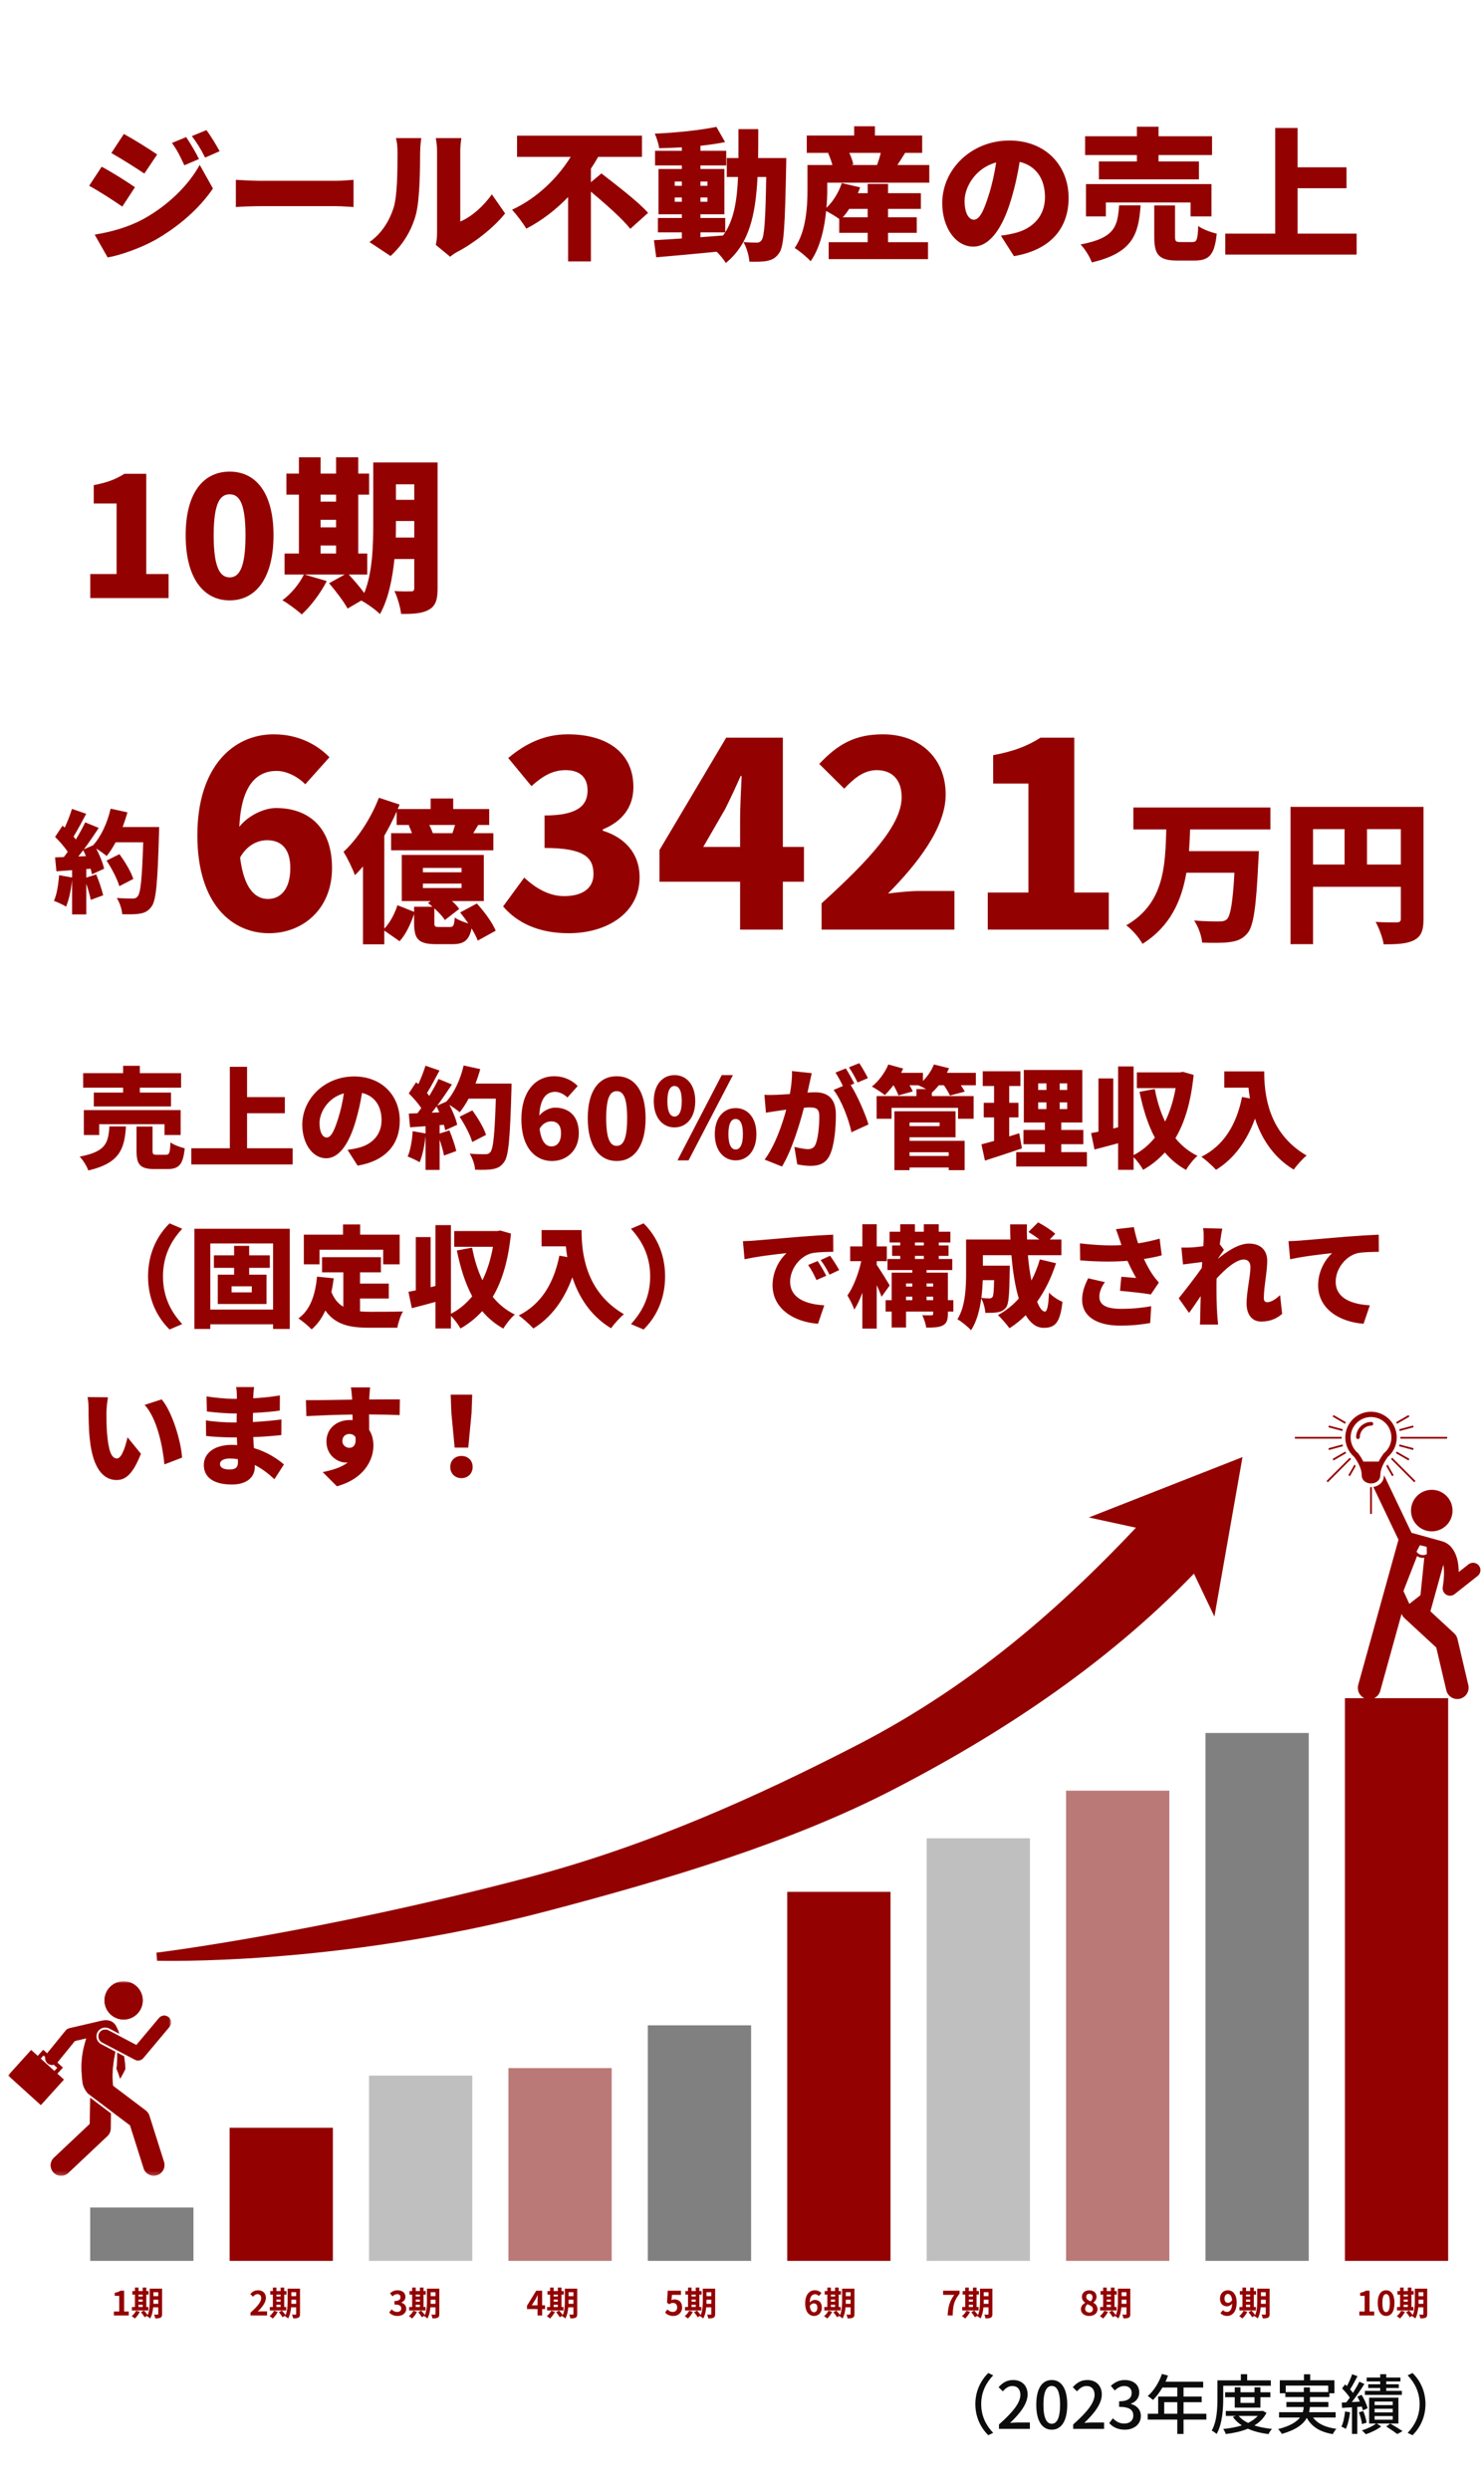<svg width="365" height="612" viewBox="0 0 365 612" fill="none" xmlns="http://www.w3.org/2000/svg">
<rect width="365" height="612" fill="white"/>
<path d="M45.795 33.7C46.845 35.275 48.175 37.515 48.945 39.09L45.34 40.63C44.22 38.215 43.66 37.06 42.295 35.135L45.795 33.7ZM50.765 31.985C51.92 33.49 53.18 35.66 54.02 37.165L50.45 38.74C49.225 36.325 48.56 35.31 47.195 33.455L50.765 31.985ZM30.465 32.93C32.915 34.26 36.66 36.605 38.655 37.97L35.505 42.66C33.405 41.26 29.835 38.985 27.385 37.62L30.465 32.93ZM23.29 57.675C27.245 57.01 31.34 55.96 35.295 53.825C41.315 50.5 46.355 45.565 49.12 40.525L52.375 46.335C49.015 51.27 44.01 55.645 38.2 58.97C34.63 60.965 29.485 62.785 26.475 63.275L23.29 57.675ZM25.005 40.98C27.525 42.31 31.235 44.655 33.195 46.02L30.08 50.78C27.945 49.31 24.41 47 21.925 45.67L25.005 40.98ZM58.01 44.2C59.41 44.305 62.35 44.445 64.065 44.445H82.65C84.225 44.445 85.94 44.27 86.955 44.2V50.885C86.045 50.85 84.085 50.675 82.65 50.675H64.065C62.07 50.675 59.445 50.78 58.01 50.885V44.2ZM107.185 60.195C107.36 59.46 107.5 58.375 107.5 57.29V37.2C107.5 35.485 107.185 33.945 107.185 33.945H113.485C113.485 33.945 113.205 35.52 113.205 37.235V54.455C115.83 53.37 118.805 50.85 120.975 47.77L124.23 52.46C121.395 56.065 116.285 59.95 112.4 61.945C111.56 62.4 111.105 62.82 110.72 63.1L107.185 60.195ZM90.875 59.495C94.06 57.29 95.845 54 96.755 51.235C97.735 48.365 97.77 41.925 97.77 37.55C97.77 35.905 97.63 34.89 97.385 33.945H103.615C103.615 33.945 103.335 35.8 103.335 37.48C103.335 41.785 103.23 49.1 102.32 52.635C101.235 56.695 99.1 60.16 96.055 62.925L90.875 59.495ZM145.335 44.795L147.925 42.625C151.46 45.39 156.885 49.485 159.405 52.32L155.03 56.24C153.07 53.755 148.835 50.045 145.335 47.105V64.255H139.735V48.435C136.76 51.515 133.295 54.21 129.445 56.205C128.64 54.84 127.03 52.705 125.945 51.55C132.07 48.75 137.215 43.675 140.365 38.565H127.17V33.35H157.9V38.565H147.12C146.56 39.545 145.965 40.525 145.335 41.47V44.795ZM172.285 57.115V58.305L177.85 57.885C178.025 57.64 178.2 57.395 178.375 57.115H172.285ZM165.95 49.59H167.7V48.54H165.95V49.59ZM174 49.59V48.54H172.285V49.59H174ZM165.95 44.62V45.67H167.7V44.62H165.95ZM174 44.62H172.285V45.67H174V44.62ZM186.46 38.845H193.39C193.39 38.845 193.355 40.42 193.355 41.015C193.075 55.19 192.83 60.44 191.71 62.085C190.835 63.415 189.96 63.835 188.735 64.115C187.615 64.36 186.005 64.36 184.325 64.325C184.22 62.925 183.66 60.86 182.855 59.495C184.255 59.635 185.445 59.635 186.145 59.635C186.67 59.635 186.985 59.495 187.335 59.005C188 58.095 188.28 54 188.455 43.5H186.32C185.83 52.95 184.255 59.985 178.515 64.64C178.06 63.835 177.15 62.75 176.275 61.875C170.955 62.4 165.495 62.89 161.4 63.24L160.84 59.04C162.765 58.935 165.11 58.795 167.7 58.62V57.115H161.82V53.58H167.7V52.67H161.96V41.54H167.7V40.665H161.12V37.06H167.7V36.22C165.81 36.325 163.92 36.395 162.135 36.43C161.995 35.415 161.505 33.84 161.05 32.86C166.3 32.615 172.215 32.02 176.205 31.18L178.34 34.925C176.52 35.31 174.455 35.59 172.285 35.835V37.06H178.62V40.665H172.285V41.54H178.165V52.67H172.285V53.58H178.375V57.115C180.58 53.615 181.28 49.135 181.525 43.5H178.76V38.845H181.63V31.74H186.495C186.495 34.225 186.495 36.605 186.46 38.845ZM213.41 51.34H208.86C208.37 52.11 207.845 52.81 207.285 53.405H213.41V51.34ZM216.63 37.585H208.895C209.35 38.565 209.735 39.615 209.875 40.42L209.35 40.56H215.72C216.035 39.685 216.385 38.6 216.63 37.585ZM203.47 44.9V46.405C203.47 47.805 203.435 49.415 203.26 51.095C204.94 49.52 206.305 47.245 207.04 45.005L211.555 46.055C211.38 46.545 211.205 47 210.995 47.49H213.41V45.215H218.415V47.49H226.5V51.34H218.415V53.405H225.485V57.22H218.415V59.53H228.25V63.695H203.82V59.53H213.41V57.22H206.41V53.825C205.57 53.195 204.205 52.39 203.19 51.865C202.77 56.17 201.72 60.895 199.375 64.22C198.605 63.31 196.47 61.525 195.455 60.965C198.36 56.73 198.605 50.57 198.605 46.37V40.56H204.73C204.485 39.615 204.1 38.53 203.68 37.655L203.96 37.585H198.43V33.315H210.085V31.04H215.195V33.315H226.815V37.585H222.615C221.95 38.67 221.285 39.685 220.725 40.56H228.565V44.9H203.47ZM262.83 48.645C262.83 56.03 258.49 61.42 249.39 62.96L246.17 57.92C247.64 57.745 248.585 57.535 249.6 57.29C254.045 56.205 257.02 53.09 257.02 48.47C257.02 43.955 254.815 40.735 250.79 39.79C250.335 42.625 249.705 45.67 248.725 48.925C246.66 55.925 243.51 60.615 239.38 60.615C235.04 60.615 231.75 55.925 231.75 49.94C231.75 41.61 238.925 34.54 248.27 34.54C257.195 34.54 262.83 40.7 262.83 48.645ZM237.245 49.38C237.245 52.425 238.295 54 239.52 54C240.92 54 241.97 51.865 243.23 47.805C244 45.425 244.595 42.66 245.015 39.93C239.835 41.33 237.245 46.055 237.245 49.38ZM279.63 39.685V38.11H266.89V33.49H279.63V31.145H284.95V33.49H298.11V38.11H284.95V39.685H294.89V44.095H270.285V39.685H279.63ZM297.97 53.195H292.825V49.765H272V53.195H267.1V45.25H297.97V53.195ZM275.255 50.465H280.54C280.05 57.5 278.685 62.12 268.535 64.5C268.08 63.17 266.82 61.14 265.77 60.09C274.345 58.48 274.87 55.54 275.255 50.465ZM290.375 59.495H293.28C294.365 59.495 294.575 58.935 294.715 55.54C295.73 56.345 297.9 57.115 299.265 57.43C298.74 62.645 297.41 64.045 293.77 64.045H289.605C284.985 64.045 283.9 62.575 283.9 58.235V50.5H289.01V58.165C289.01 59.355 289.22 59.495 290.375 59.495ZM319.145 57.43H333.67V62.575H301.365V57.43H313.65V31.46H319.145V41.12H331.185V46.265H319.145V57.43Z" fill="#930101"/>
<path d="M356.184 417.404H330.787V555.716H356.184V417.404Z" fill="#930101"/>
<path d="M321.895 425.959H296.497V555.716H321.895V425.959Z" fill="#808080"/>
<path d="M287.606 440.137H262.208V555.716H287.606V440.137Z" fill="#BA7977"/>
<path d="M253.317 451.84H227.919V555.716H253.317V451.84Z" fill="#BFBFBF"/>
<path d="M219.028 465.012H193.63V555.716H219.028V465.012Z" fill="#930101"/>
<path d="M184.738 497.813H159.341V555.716H184.738V497.813Z" fill="#808080"/>
<path d="M150.449 508.325H125.052V555.716H150.449V508.325Z" fill="#BA7977"/>
<path d="M116.16 510.179H90.763V555.716H116.16V510.179Z" fill="#BFBFBF"/>
<path d="M81.871 523.002H56.474V555.716H81.871V523.002Z" fill="#930101"/>
<path d="M47.582 542.597H22.185V555.716H47.582V542.597Z" fill="#808080"/>
<path d="M344.435 353.617H355.932V353.175H344.439C344.439 353.225 344.443 353.274 344.443 353.325C344.443 353.422 344.439 353.52 344.435 353.617Z" fill="#930101"/>
<path d="M329.98 353.324C329.98 353.274 329.983 353.225 329.984 353.175H318.491V353.617H329.988C329.983 353.52 329.98 353.422 329.98 353.324Z" fill="#930101"/>
<path d="M336.99 365.527V372.116H337.433V365.527C337.359 365.531 337.285 365.536 337.212 365.536C337.138 365.536 337.064 365.531 336.99 365.527Z" fill="#930101"/>
<path d="M342.407 362.838L342.791 362.617L341.243 359.936C341.156 360.094 341.075 360.25 341.001 360.403L342.407 362.838Z" fill="#930101"/>
<path d="M327.991 347.817L327.769 348.2L330.814 349.957C330.882 349.826 330.954 349.697 331.031 349.571L327.991 347.817Z" fill="#930101"/>
<path d="M346.432 358.975L346.653 358.592L343.549 356.8C343.478 356.929 343.403 357.056 343.324 357.181L346.432 358.975Z" fill="#930101"/>
<path d="M326.862 350.392L326.748 350.82L330.159 351.734C330.191 351.589 330.228 351.446 330.269 351.305L326.862 350.392Z" fill="#930101"/>
<path d="M347.562 356.399L347.676 355.971L344.232 355.048C344.196 355.191 344.157 355.334 344.113 355.475L347.562 356.399Z" fill="#930101"/>
<path d="M326.747 355.971L326.861 356.399L330.31 355.473C330.266 355.333 330.226 355.19 330.191 355.047L326.747 355.971Z" fill="#930101"/>
<path d="M347.676 350.821L347.562 350.392L344.155 351.306C344.196 351.447 344.233 351.59 344.265 351.734L347.676 350.821Z" fill="#930101"/>
<path d="M327.769 358.592L327.991 358.975L331.099 357.18C331.02 357.055 330.945 356.928 330.875 356.799L327.769 358.592Z" fill="#930101"/>
<path d="M346.653 348.2L346.432 347.816L343.392 349.571C343.468 349.698 343.54 349.826 343.609 349.957L346.653 348.2Z" fill="#930101"/>
<path d="M331.632 362.617L332.016 362.838L333.42 360.403C333.346 360.249 333.266 360.094 333.179 359.936L331.632 362.617Z" fill="#930101"/>
<path d="M334.209 363.746L334.254 363.759C334.244 363.735 334.235 363.71 334.225 363.686L334.209 363.746Z" fill="#930101"/>
<path d="M342.124 358.622L344.674 361.172L347.84 364.338L348.153 364.025L344.987 360.859L342.44 358.311C342.338 358.418 342.233 358.521 342.124 358.622Z" fill="#930101"/>
<path d="M331.983 358.311L329.436 360.859L326.27 364.025L326.583 364.338L329.749 361.172L332.299 358.622C332.19 358.521 332.085 358.418 331.983 358.311Z" fill="#930101"/>
<path d="M337.78 365.491L343.965 378.457L340.58 390.655L334.07 414.12C333.871 414.837 333.965 415.604 334.331 416.252C334.697 416.899 335.306 417.375 336.023 417.574C336.74 417.773 337.507 417.679 338.154 417.313C338.802 416.946 339.278 416.338 339.477 415.621L344.734 396.671C344.886 397.079 345.131 397.447 345.451 397.742L353.259 404.956L355.731 415.473C355.815 415.828 355.967 416.164 356.181 416.46C356.394 416.756 356.663 417.008 356.973 417.2C357.284 417.392 357.629 417.521 357.989 417.58C358.349 417.639 358.718 417.626 359.073 417.543C359.428 417.459 359.764 417.307 360.06 417.094C360.356 416.881 360.608 416.611 360.8 416.301C360.992 415.991 361.121 415.645 361.18 415.285C361.239 414.925 361.226 414.557 361.143 414.201L358.477 402.856C358.35 402.316 358.064 401.827 357.657 401.451L351.816 396.055C351.825 396.029 351.835 396.003 351.843 395.975L354.998 384.604C355.22 385.803 355.259 387.574 354.853 390.122C354.796 390.483 354.849 390.852 355.005 391.182C355.161 391.513 355.413 391.788 355.728 391.973C356.043 392.158 356.406 392.243 356.77 392.218C357.135 392.193 357.483 392.059 357.77 391.833L363.475 387.329C363.838 387.026 364.069 386.593 364.118 386.123C364.168 385.652 364.031 385.181 363.738 384.809C363.445 384.438 363.018 384.196 362.549 384.134C362.08 384.072 361.605 384.196 361.226 384.479L358.79 386.404C358.758 383.954 358.243 382.034 357.246 380.671C356.669 379.837 355.835 379.214 354.872 378.896C354.837 378.885 354.805 378.872 354.769 378.862L347.173 376.755L340.406 362.569C340.401 364.284 339.157 365.279 337.778 365.493M348.537 382.474C348.795 382.65 349.083 382.778 349.386 382.851C349.689 382.924 350.002 382.941 350.311 382.902L349.374 392.087L346.639 394.228L345.183 391.076L348.537 382.474ZM349.236 379.802L350.075 380.004L350.913 380.207L350.932 381.962L350.844 382.047C350.442 382.246 349.983 382.297 349.547 382.191C349.111 382.086 348.725 381.832 348.457 381.472L348.418 381.355L349.236 379.802Z" fill="#930101"/>
<path d="M347.064 371.689C347.141 372.696 347.516 373.657 348.139 374.451C348.763 375.245 349.608 375.837 350.568 376.15C351.528 376.464 352.559 376.486 353.532 376.213C354.504 375.941 355.374 375.386 356.031 374.62C356.688 373.853 357.103 372.909 357.223 371.906C357.343 370.903 357.164 369.888 356.707 368.987C356.25 368.087 355.536 367.342 354.656 366.847C353.776 366.352 352.769 366.13 351.762 366.207C350.412 366.311 349.159 366.947 348.278 367.975C347.396 369.003 346.96 370.339 347.064 371.689Z" fill="#930101"/>
<path d="M330.887 353.325C330.887 354.235 331.084 355.135 331.464 355.963C331.845 356.79 332.4 357.525 333.092 358.117C333.937 359.282 334.922 360.978 334.922 362.557C334.922 365.319 339.501 365.319 339.501 362.557C339.501 360.978 340.486 359.282 341.33 358.117C342.134 357.426 342.752 356.544 343.125 355.553C343.499 354.561 343.618 353.491 343.47 352.441C343.322 351.391 342.913 350.396 342.28 349.546C341.647 348.696 340.81 348.018 339.846 347.576C338.883 347.134 337.824 346.941 336.766 347.016C335.709 347.09 334.687 347.429 333.795 348.001C332.903 348.574 332.169 349.361 331.661 350.291C331.153 351.222 330.887 352.265 330.887 353.325ZM339.094 359.249H335.328C334.986 358.586 334.593 357.95 334.151 357.348L334.062 357.225L333.946 357.126C333.168 356.459 332.614 355.569 332.356 354.577C332.099 353.586 332.152 352.539 332.507 351.578C332.863 350.617 333.504 349.787 334.345 349.202C335.186 348.616 336.186 348.302 337.211 348.302C338.236 348.302 339.236 348.616 340.077 349.202C340.918 349.787 341.559 350.617 341.915 351.578C342.271 352.539 342.323 353.586 342.066 354.577C341.809 355.569 341.254 356.459 340.476 357.126L340.36 357.225L340.269 357.349C339.829 357.951 339.436 358.586 339.095 359.249" fill="#930101"/>
<path d="M337.758 349.963C337.758 349.842 337.71 349.727 337.625 349.642C337.54 349.557 337.424 349.509 337.304 349.509C336.309 349.51 335.356 349.906 334.652 350.609C333.949 351.313 333.553 352.267 333.552 353.261C333.552 353.382 333.6 353.497 333.685 353.582C333.77 353.667 333.886 353.715 334.006 353.715C334.127 353.715 334.242 353.667 334.327 353.582C334.412 353.497 334.46 353.382 334.46 353.261C334.461 352.507 334.761 351.785 335.294 351.252C335.827 350.718 336.55 350.418 337.304 350.417C337.364 350.417 337.423 350.406 337.478 350.383C337.533 350.36 337.583 350.326 337.625 350.284C337.667 350.242 337.701 350.192 337.724 350.137C337.746 350.082 337.758 350.022 337.758 349.963Z" fill="#930101"/>
<path d="M38.637 481.949L38.48 479.955C38.883 479.943 78.586 474.948 129.497 461.579C159.359 453.738 186.099 441.639 210.591 429.049C241.149 413.34 263.85 392.537 284.25 370.293L297.303 382.921C276.555 405.546 250.163 424.209 219.139 440.15C194.362 452.881 164.45 461.899 134.275 469.814C82.925 483.286 39.043 481.936 38.637 481.949Z" fill="#930101"/>
<path d="M305.6 358.15L298.693 397.348L289.297 377.654L267.803 372.986L305.6 358.15Z" fill="#930101"/>
<path d="M28.011 569.14V568.161H29.319V564.313H28.217V563.564C28.825 563.449 29.245 563.293 29.631 563.046H30.527V568.161H31.671V569.14H28.011ZM34.071 566.492V567.051H35.09V566.492H34.071ZM35.09 564H34.071V564.477H35.09V564ZM34.071 565.226V565.744H35.09V565.226H34.071ZM36.488 567.051V567.906H32.451V567.051H33.191V564H32.549V563.145H33.191V562.273H34.071V563.145H35.09V562.273H35.987V563.145H36.546V564H35.987V567.051H36.488ZM33.47 567.964L34.383 568.235C34.095 568.836 33.61 569.477 33.166 569.88C32.985 569.707 32.607 569.428 32.385 569.296C32.812 568.975 33.24 568.457 33.47 567.964ZM37.73 566.262H38.922V565.25H37.738V565.555C37.738 565.768 37.738 566.007 37.73 566.262ZM38.922 563.425H37.738V564.387H38.922V563.425ZM39.868 562.537V568.77C39.868 569.255 39.778 569.51 39.49 569.666C39.202 569.822 38.783 569.847 38.174 569.839C38.141 569.584 38.018 569.156 37.895 568.91C38.248 568.934 38.643 568.926 38.758 568.926C38.881 568.926 38.922 568.885 38.922 568.753V567.133H37.672C37.582 568.104 37.376 569.132 36.932 569.872C36.776 569.699 36.373 569.403 36.159 569.321C36.184 569.271 36.217 569.23 36.242 569.181L35.559 569.568C35.395 569.247 35 568.704 34.679 568.326L35.419 567.923C35.715 568.252 36.102 568.704 36.307 569.041C36.784 568.013 36.825 566.624 36.825 565.555V562.537H39.868Z" fill="#930101"/>
<path d="M61.612 569.14V568.441C63.265 566.961 64.243 565.818 64.243 564.88C64.243 564.263 63.914 563.893 63.331 563.893C62.886 563.893 62.525 564.181 62.212 564.518L61.554 563.86C62.114 563.26 62.656 562.939 63.487 562.939C64.638 562.939 65.403 563.68 65.403 564.814C65.403 565.916 64.49 567.101 63.38 568.186C63.684 568.153 64.087 568.12 64.375 568.12H65.691V569.14H61.612ZM67.992 566.492V567.051H69.012V566.492H67.992ZM69.012 564H67.992V564.477H69.012V564ZM67.992 565.226V565.744H69.012V565.226H67.992ZM70.41 567.051V567.906H66.372V567.051H67.112V564H66.471V563.145H67.112V562.273H67.992V563.145H69.012V562.273H69.908V563.145H70.467V564H69.908V567.051H70.41ZM67.392 567.964L68.305 568.235C68.017 568.836 67.532 569.477 67.088 569.88C66.907 569.707 66.528 569.428 66.306 569.296C66.734 568.975 67.162 568.457 67.392 567.964ZM71.652 566.262H72.844V565.25H71.66V565.555C71.66 565.768 71.66 566.007 71.652 566.262ZM72.844 563.425H71.66V564.387H72.844V563.425ZM73.79 562.537V568.77C73.79 569.255 73.699 569.51 73.411 569.666C73.124 569.822 72.704 569.847 72.096 569.839C72.063 569.584 71.939 569.156 71.816 568.91C72.17 568.934 72.564 568.926 72.68 568.926C72.803 568.926 72.844 568.885 72.844 568.753V567.133H71.594C71.504 568.104 71.298 569.132 70.854 569.872C70.698 569.699 70.295 569.403 70.081 569.321C70.106 569.271 70.138 569.23 70.163 569.181L69.481 569.568C69.316 569.247 68.921 568.704 68.601 568.326L69.341 567.923C69.637 568.252 70.023 568.704 70.229 569.041C70.706 568.013 70.747 566.624 70.747 565.555V562.537H73.79Z" fill="#930101"/>
<path d="M97.776 569.255C96.814 569.255 96.164 568.893 95.736 568.408L96.304 567.643C96.665 567.997 97.11 568.268 97.66 568.268C98.277 568.268 98.697 567.964 98.697 567.413C98.697 566.821 98.343 566.443 97.019 566.443V565.579C98.138 565.579 98.499 565.193 98.499 564.65C98.499 564.173 98.203 563.893 97.685 563.893C97.249 563.893 96.896 564.091 96.534 564.428L95.917 563.688C96.444 563.227 97.027 562.939 97.743 562.939C98.919 562.939 99.716 563.523 99.716 564.559C99.716 565.217 99.346 565.694 98.705 565.949V565.99C99.388 566.179 99.914 566.689 99.914 567.487C99.914 568.605 98.935 569.255 97.776 569.255ZM102.256 566.492V567.051H103.276V566.492H102.256ZM103.276 564H102.256V564.477H103.276V564ZM102.256 565.226V565.744H103.276V565.226H102.256ZM104.674 567.051V567.906H100.636V567.051H101.376V564H100.735V563.145H101.376V562.273H102.256V563.145H103.276V562.273H104.172V563.145H104.732V564H104.172V567.051H104.674ZM101.656 567.964L102.569 568.235C102.281 568.836 101.796 569.477 101.352 569.88C101.171 569.707 100.793 569.428 100.571 569.296C100.998 568.975 101.426 568.457 101.656 567.964ZM105.916 566.262H107.108V565.25H105.924V565.555C105.924 565.768 105.924 566.007 105.916 566.262ZM107.108 563.425H105.924V564.387H107.108V563.425ZM108.054 562.537V568.77C108.054 569.255 107.963 569.51 107.676 569.666C107.388 569.822 106.968 569.847 106.36 569.839C106.327 569.584 106.204 569.156 106.08 568.91C106.434 568.934 106.829 568.926 106.944 568.926C107.067 568.926 107.108 568.885 107.108 568.753V567.133H105.858C105.768 568.104 105.562 569.132 105.118 569.872C104.962 569.699 104.559 569.403 104.345 569.321C104.37 569.271 104.403 569.23 104.427 569.181L103.745 569.568C103.58 569.247 103.186 568.704 102.865 568.326L103.605 567.923C103.901 568.252 104.288 568.704 104.493 569.041C104.97 568.013 105.011 566.624 105.011 565.555V562.537H108.054Z" fill="#930101"/>
<path d="M130.793 566.64H132.215V565.398C132.215 565.045 132.24 564.494 132.256 564.132H132.224C132.076 564.461 131.911 564.798 131.738 565.127L130.793 566.64ZM132.215 569.14V567.561H129.617V566.739L131.886 563.046H133.342V566.64H134.057V567.561H133.342V569.14H132.215ZM136.178 566.492V567.051H137.198V566.492H136.178ZM137.198 564H136.178V564.477H137.198V564ZM136.178 565.226V565.744H137.198V565.226H136.178ZM138.596 567.051V567.906H134.558V567.051H135.298V564H134.657V563.145H135.298V562.273H136.178V563.145H137.198V562.273H138.094V563.145H138.653V564H138.094V567.051H138.596ZM135.578 567.964L136.49 568.235C136.203 568.836 135.717 569.477 135.273 569.88C135.092 569.707 134.714 569.428 134.492 569.296C134.92 568.975 135.347 568.457 135.578 567.964ZM139.837 566.262H141.03V565.25H139.846V565.555C139.846 565.768 139.846 566.007 139.837 566.262ZM141.03 563.425H139.846V564.387H141.03V563.425ZM141.975 562.537V568.77C141.975 569.255 141.885 569.51 141.597 569.666C141.309 569.822 140.89 569.847 140.281 569.839C140.249 569.584 140.125 569.156 140.002 568.91C140.355 568.934 140.75 568.926 140.865 568.926C140.989 568.926 141.03 568.885 141.03 568.753V567.133H139.78C139.689 568.104 139.484 569.132 139.04 569.872C138.883 569.699 138.481 569.403 138.267 569.321C138.291 569.271 138.324 569.23 138.349 569.181L137.666 569.568C137.502 569.247 137.107 568.704 136.787 568.326L137.527 567.923C137.823 568.252 138.209 568.704 138.415 569.041C138.892 568.013 138.933 566.624 138.933 565.555V562.537H141.975Z" fill="#930101"/>
<path d="M165.635 569.255C164.673 569.255 164.032 568.877 163.579 568.424L164.139 567.651C164.484 567.989 164.912 568.268 165.479 568.268C166.112 568.268 166.556 567.865 166.556 567.15C166.556 566.443 166.145 566.048 165.528 566.048C165.167 566.048 164.969 566.138 164.616 566.369L164.065 566.007L164.229 563.046H167.486V564.066H165.273L165.158 565.357C165.405 565.242 165.611 565.184 165.89 565.184C166.91 565.184 167.765 565.793 167.765 567.117C167.765 568.474 166.762 569.255 165.635 569.255ZM170.099 566.492V567.051H171.119V566.492H170.099ZM171.119 564H170.099V564.477H171.119V564ZM170.099 565.226V565.744H171.119V565.226H170.099ZM172.517 567.051V567.906H168.479V567.051H169.22V564H168.578V563.145H169.22V562.273H170.099V563.145H171.119V562.273H172.016V563.145H172.575V564H172.016V567.051H172.517ZM169.499 567.964L170.412 568.235C170.124 568.836 169.639 569.477 169.195 569.88C169.014 569.707 168.636 569.428 168.414 569.296C168.841 568.975 169.269 568.457 169.499 567.964ZM173.759 566.262H174.951V565.25H173.767V565.555C173.767 565.768 173.767 566.007 173.759 566.262ZM174.951 563.425H173.767V564.387H174.951V563.425ZM175.897 562.537V568.77C175.897 569.255 175.807 569.51 175.519 569.666C175.231 569.822 174.811 569.847 174.203 569.839C174.17 569.584 174.047 569.156 173.923 568.91C174.277 568.934 174.672 568.926 174.787 568.926C174.91 568.926 174.951 568.885 174.951 568.753V567.133H173.701C173.611 568.104 173.405 569.132 172.961 569.872C172.805 569.699 172.402 569.403 172.188 569.321C172.213 569.271 172.246 569.23 172.27 569.181L171.588 569.568C171.423 569.247 171.029 568.704 170.708 568.326L171.448 567.923C171.744 568.252 172.131 568.704 172.336 569.041C172.813 568.013 172.854 566.624 172.854 565.555V562.537H175.897Z" fill="#930101"/>
<path d="M200.163 566.163C199.834 566.163 199.447 566.344 199.168 566.804C199.283 567.915 199.694 568.342 200.204 568.342C200.656 568.342 201.034 567.964 201.034 567.216C201.034 566.5 200.689 566.163 200.163 566.163ZM200.228 569.255C199.069 569.255 198.041 568.326 198.041 566.179C198.041 563.91 199.168 562.939 200.393 562.939C201.141 562.939 201.676 563.252 202.046 563.63L201.404 564.354C201.19 564.107 200.82 563.91 200.467 563.91C199.768 563.91 199.192 564.436 199.143 565.966C199.472 565.555 199.998 565.308 200.393 565.308C201.413 565.308 202.136 565.916 202.136 567.216C202.136 568.466 201.265 569.255 200.228 569.255ZM204.364 566.492V567.051H205.383V566.492H204.364ZM205.383 564H204.364V564.477H205.383V564ZM204.364 565.226V565.744H205.383V565.226H204.364ZM206.781 567.051V567.906H202.744V567.051H203.484V564H202.842V563.145H203.484V562.273H204.364V563.145H205.383V562.273H206.28V563.145H206.839V564H206.28V567.051H206.781ZM203.763 567.964L204.676 568.235C204.388 568.836 203.903 569.477 203.459 569.88C203.278 569.707 202.9 569.428 202.678 569.296C203.105 568.975 203.533 568.457 203.763 567.964ZM208.023 566.262H209.215V565.25H208.031V565.555C208.031 565.768 208.031 566.007 208.023 566.262ZM209.215 563.425H208.031V564.387H209.215V563.425ZM210.161 562.537V568.77C210.161 569.255 210.071 569.51 209.783 569.666C209.495 569.822 209.076 569.847 208.467 569.839C208.434 569.584 208.311 569.156 208.188 568.91C208.541 568.934 208.936 568.926 209.051 568.926C209.174 568.926 209.215 568.885 209.215 568.753V567.133H207.965C207.875 568.104 207.669 569.132 207.225 569.872C207.069 569.699 206.666 569.403 206.452 569.321C206.477 569.271 206.51 569.23 206.535 569.181L205.852 569.568C205.688 569.247 205.293 568.704 204.972 568.326L205.712 567.923C206.008 568.252 206.395 568.704 206.6 569.041C207.077 568.013 207.118 566.624 207.118 565.555V562.537H210.161Z" fill="#930101"/>
<path d="M233.081 569.14C233.188 567.026 233.541 565.678 234.701 564.066H231.963V563.046H236.008V563.786C234.594 565.513 234.405 566.755 234.306 569.14H233.081ZM238.285 566.492V567.051H239.305V566.492H238.285ZM239.305 564H238.285V564.477H239.305V564ZM238.285 565.226V565.744H239.305V565.226H238.285ZM240.703 567.051V567.906H236.665V567.051H237.405V564H236.764V563.145H237.405V562.273H238.285V563.145H239.305V562.273H240.201V563.145H240.761V564H240.201V567.051H240.703ZM237.685 567.964L238.598 568.235C238.31 568.836 237.825 569.477 237.381 569.88C237.2 569.707 236.822 569.428 236.599 569.296C237.027 568.975 237.455 568.457 237.685 567.964ZM241.945 566.262H243.137V565.25H241.953V565.555C241.953 565.768 241.953 566.007 241.945 566.262ZM243.137 563.425H241.953V564.387H243.137V563.425ZM244.083 562.537V568.77C244.083 569.255 243.992 569.51 243.704 569.666C243.417 569.822 242.997 569.847 242.389 569.839C242.356 569.584 242.233 569.156 242.109 568.91C242.463 568.934 242.857 568.926 242.973 568.926C243.096 568.926 243.137 568.885 243.137 568.753V567.133H241.887C241.797 568.104 241.591 569.132 241.147 569.872C240.991 569.699 240.588 569.403 240.374 569.321C240.399 569.271 240.432 569.23 240.456 569.181L239.774 569.568C239.609 569.247 239.215 568.704 238.894 568.326L239.634 567.923C239.93 568.252 240.316 568.704 240.522 569.041C240.999 568.013 241.04 566.624 241.04 565.555V562.537H244.083Z" fill="#930101"/>
<path d="M267.891 569.255C266.731 569.255 265.859 568.581 265.859 567.627C265.859 566.846 266.336 566.336 266.904 566.04V565.999C266.435 565.661 266.098 565.201 266.098 564.551C266.098 563.573 266.879 562.948 267.932 562.948C269.009 562.948 269.7 563.597 269.7 564.568C269.7 565.168 269.321 565.67 268.919 565.957V565.999C269.478 566.303 269.938 566.796 269.938 567.627C269.938 568.548 269.124 569.255 267.891 569.255ZM268.277 565.661C268.573 565.349 268.713 565.004 268.713 564.642C268.713 564.148 268.417 563.795 267.907 563.795C267.496 563.795 267.167 564.066 267.167 564.551C267.167 565.127 267.636 565.406 268.277 565.661ZM267.923 568.4C268.442 568.4 268.812 568.112 268.812 567.586C268.812 566.952 268.252 566.689 267.463 566.369C267.134 566.632 266.904 567.043 266.904 567.495C266.904 568.046 267.356 568.4 267.923 568.4ZM272.207 566.492V567.051H273.226V566.492H272.207ZM273.226 564H272.207V564.477H273.226V564ZM272.207 565.226V565.744H273.226V565.226H272.207ZM274.624 567.051V567.906H270.587V567.051H271.327V564H270.685V563.145H271.327V562.273H272.207V563.145H273.226V562.273H274.123V563.145H274.682V564H274.123V567.051H274.624ZM271.606 567.964L272.519 568.235C272.231 568.836 271.746 569.477 271.302 569.88C271.121 569.707 270.743 569.428 270.521 569.296C270.949 568.975 271.376 568.457 271.606 567.964ZM275.866 566.262H277.059V565.25H275.874V565.555C275.874 565.768 275.874 566.007 275.866 566.262ZM277.059 563.425H275.874V564.387H277.059V563.425ZM278.004 562.537V568.77C278.004 569.255 277.914 569.51 277.626 569.666C277.338 569.822 276.919 569.847 276.31 569.839C276.277 569.584 276.154 569.156 276.031 568.91C276.384 568.934 276.779 568.926 276.894 568.926C277.017 568.926 277.059 568.885 277.059 568.753V567.133H275.809C275.718 568.104 275.513 569.132 275.069 569.872C274.912 569.699 274.509 569.403 274.296 569.321C274.32 569.271 274.353 569.23 274.378 569.181L273.695 569.568C273.531 569.247 273.136 568.704 272.815 568.326L273.555 567.923C273.851 568.252 274.238 568.704 274.444 569.041C274.921 568.013 274.962 566.624 274.962 565.555V562.537H278.004Z" fill="#930101"/>
<path d="M301.176 564.971C301.176 565.686 301.513 566.023 302.04 566.023C302.377 566.023 302.763 565.834 303.043 565.365C302.936 564.263 302.517 563.852 301.998 563.852C301.546 563.852 301.176 564.222 301.176 564.971ZM301.834 569.255C301.077 569.255 300.527 568.934 300.165 568.564L300.806 567.832C301.028 568.079 301.398 568.268 301.76 568.268C302.443 568.268 303.002 567.75 303.059 566.229C302.739 566.64 302.221 566.887 301.809 566.887C300.798 566.887 300.066 566.262 300.066 564.971C300.066 563.721 300.938 562.939 301.982 562.939C303.133 562.939 304.169 563.844 304.169 565.957C304.169 568.26 303.043 569.255 301.834 569.255ZM306.471 566.492V567.051H307.491V566.492H306.471ZM307.491 564H306.471V564.477H307.491V564ZM306.471 565.226V565.744H307.491V565.226H306.471ZM308.889 567.051V567.906H304.851V567.051H305.591V564H304.95V563.145H305.591V562.273H306.471V563.145H307.491V562.273H308.387V563.145H308.946V564H308.387V567.051H308.889ZM305.871 567.964L306.783 568.235C306.496 568.836 306.01 569.477 305.566 569.88C305.385 569.707 305.007 569.428 304.785 569.296C305.213 568.975 305.64 568.457 305.871 567.964ZM310.13 566.262H311.323V565.25H310.139V565.555C310.139 565.768 310.139 566.007 310.13 566.262ZM311.323 563.425H310.139V564.387H311.323V563.425ZM312.268 562.537V568.77C312.268 569.255 312.178 569.51 311.89 569.666C311.602 569.822 311.183 569.847 310.574 569.839C310.542 569.584 310.418 569.156 310.295 568.91C310.648 568.934 311.043 568.926 311.158 568.926C311.282 568.926 311.323 568.885 311.323 568.753V567.133H310.073C309.982 568.104 309.777 569.132 309.333 569.872C309.176 569.699 308.773 569.403 308.56 569.321C308.584 569.271 308.617 569.23 308.642 569.181L307.959 569.568C307.795 569.247 307.4 568.704 307.079 568.326L307.82 567.923C308.116 568.252 308.502 568.704 308.708 569.041C309.185 568.013 309.226 566.624 309.226 565.555V562.537H312.268Z" fill="#930101"/>
<path d="M334.333 569.14V568.161H335.641V564.313H334.539V563.564C335.147 563.449 335.567 563.293 335.953 563.046H336.849V568.161H337.992V569.14H334.333ZM340.927 569.255C339.685 569.255 338.863 568.17 338.863 566.073C338.863 563.967 339.685 562.939 340.927 562.939C342.169 562.939 342.983 563.976 342.983 566.073C342.983 568.17 342.169 569.255 340.927 569.255ZM340.927 568.309C341.453 568.309 341.84 567.783 341.84 566.073C341.84 564.37 341.453 563.877 340.927 563.877C340.401 563.877 340.006 564.37 340.006 566.073C340.006 567.783 340.401 568.309 340.927 568.309ZM345.235 566.492V567.051H346.255V566.492H345.235ZM346.255 564H345.235V564.477H346.255V564ZM345.235 565.226V565.744H346.255V565.226H345.235ZM347.653 567.051V567.906H343.615V567.051H344.355V564H343.714V563.145H344.355V562.273H345.235V563.145H346.255V562.273H347.151V563.145H347.71V564H347.151V567.051H347.653ZM344.635 567.964L345.548 568.235C345.26 568.836 344.775 569.477 344.33 569.88C344.15 569.707 343.771 569.428 343.549 569.296C343.977 568.975 344.405 568.457 344.635 567.964ZM348.894 566.262H350.087V565.25H348.903V565.555C348.903 565.768 348.903 566.007 348.894 566.262ZM350.087 563.425H348.903V564.387H350.087V563.425ZM351.033 562.537V568.77C351.033 569.255 350.942 569.51 350.654 569.666C350.366 569.822 349.947 569.847 349.339 569.839C349.306 569.584 349.182 569.156 349.059 568.91C349.413 568.934 349.807 568.926 349.922 568.926C350.046 568.926 350.087 568.885 350.087 568.753V567.133H348.837C348.746 568.104 348.541 569.132 348.097 569.872C347.941 569.699 347.538 569.403 347.324 569.321C347.348 569.271 347.381 569.23 347.406 569.181L346.724 569.568C346.559 569.247 346.164 568.704 345.844 568.326L346.584 567.923C346.88 568.252 347.266 568.704 347.472 569.041C347.949 568.013 347.99 566.624 347.99 565.555V562.537H351.033Z" fill="#930101"/>
<mask id="mask0_97_177" style="mask-type:luminance" maskUnits="userSpaceOnUse" x="2" y="487" width="41" height="48">
<path d="M42.089 487H2V534.785H42.089V487Z" fill="white"/>
</mask>
<g mask="url(#mask0_97_177)">
<path d="M22.133 522.05L13.308 530.369C13.063 530.599 12.867 530.875 12.729 531.181C12.592 531.488 12.516 531.818 12.506 532.153C12.496 532.489 12.552 532.823 12.671 533.137C12.791 533.451 12.971 533.738 13.201 533.982C13.431 534.226 13.707 534.423 14.013 534.561C14.32 534.698 14.65 534.774 14.985 534.784C15.321 534.794 15.655 534.738 15.969 534.618C16.283 534.499 16.57 534.319 16.814 534.089L26.428 525.027C26.677 524.792 26.877 524.509 27.015 524.195C27.153 523.881 27.226 523.543 27.23 523.2L27.279 519.47L22.216 515.646L22.133 522.05Z" fill="#930101"/>
<path d="M20.332 511.85C20.464 512.683 20.802 513.469 21.317 514.137C21.476 514.373 21.674 514.582 21.901 514.754L32.029 522.403L35.362 532.934C35.465 533.261 35.632 533.564 35.852 533.826C36.073 534.088 36.343 534.304 36.647 534.462C36.951 534.62 37.283 534.716 37.624 534.746C37.965 534.775 38.309 534.737 38.636 534.634C38.962 534.531 39.265 534.364 39.527 534.144C39.789 533.923 40.006 533.653 40.164 533.349C40.321 533.045 40.418 532.713 40.447 532.372C40.477 532.031 40.439 531.687 40.336 531.36L36.752 520.037C36.589 519.521 36.269 519.069 35.837 518.743L27.806 512.676C27.802 512.583 27.798 512.487 27.792 512.388C27.441 509.77 27.887 506.832 28.375 504.302L24.883 502.465C24.368 502.195 23.982 501.732 23.81 501.177C23.637 500.622 23.692 500.021 23.963 499.507C24.233 498.992 24.697 498.607 25.252 498.434C25.806 498.261 26.407 498.316 26.921 498.587L29.318 499.846C29.158 499.274 28.932 498.722 28.646 498.202C28.49 497.838 28.256 497.514 27.959 497.252C27.663 496.99 27.312 496.798 26.932 496.688C26.444 496.572 25.938 496.554 25.443 496.637C25.329 496.64 25.215 496.654 25.104 496.68L23.04 497.16L17.108 498.537C16.747 498.62 16.424 498.821 16.189 499.108L11.618 504.73L10.661 503.864L9.308 505.36L7.697 503.902L2.05 510.143L10.071 517.398L15.716 511.157L14.106 509.699L15.459 508.203L14.097 506.97C14.107 506.957 14.119 506.946 14.129 506.935L18.421 501.659L20.692 501.131L21.279 500.994C20.066 504.803 19.825 507.488 20.333 511.849M13.408 509.069L10.004 505.989L10.727 505.19L11.188 505.606C11.14 505.883 11.163 506.166 11.254 506.431C11.345 506.696 11.502 506.934 11.71 507.122C11.918 507.31 12.17 507.443 12.443 507.507C12.716 507.572 13 507.566 13.27 507.491L14.132 508.269L13.408 509.069Z" fill="#930101"/>
<path d="M25.734 491.694C25.734 492.623 26.009 493.53 26.525 494.302C27.041 495.074 27.774 495.676 28.631 496.031C29.489 496.386 30.433 496.479 31.344 496.298C32.254 496.117 33.091 495.67 33.747 495.014C34.404 494.357 34.851 493.521 35.032 492.61C35.213 491.7 35.12 490.756 34.765 489.898C34.41 489.041 33.808 488.307 33.036 487.791C32.265 487.276 31.357 487 30.429 487C29.184 487 27.99 487.495 27.109 488.375C26.229 489.255 25.735 490.449 25.735 491.694M34.033 493.078C34.033 493.078 31.086 497.224 28.42 492.839C28.42 492.839 31.692 494.059 34.033 493.078Z" fill="#930101"/>
<path d="M28.701 508.483C29.033 509.28 29.323 510.095 29.569 510.923C30.029 510.164 30.456 509.374 30.849 508.553C30.799 507.508 30.692 506.467 30.529 505.434L28.88 504.568C28.918 505.876 28.858 507.185 28.701 508.484" fill="#930101"/>
<path d="M33.211 506.254C33.549 506.431 33.937 506.488 34.311 506.414C34.685 506.34 35.022 506.141 35.267 505.848L41.699 498.176C41.981 497.837 42.117 497.399 42.078 496.96C42.038 496.52 41.826 496.114 41.488 495.83C41.149 495.547 40.712 495.409 40.273 495.446C39.833 495.484 39.426 495.694 39.141 496.031L33.573 502.673L26.678 499.049C26.287 498.848 25.832 498.809 25.412 498.942C24.992 499.074 24.642 499.367 24.437 499.757C24.232 500.147 24.189 500.602 24.318 501.023C24.447 501.444 24.737 501.797 25.125 502.005L33.211 506.254Z" fill="#930101"/>
<path d="M22.081 522.05L13.258 530.369C13.013 530.599 12.817 530.875 12.679 531.181C12.542 531.488 12.466 531.818 12.456 532.153C12.446 532.489 12.502 532.823 12.621 533.137C12.741 533.451 12.921 533.738 13.151 533.982C13.381 534.226 13.657 534.423 13.963 534.561C14.27 534.698 14.6 534.774 14.935 534.784C15.271 534.794 15.605 534.738 15.919 534.618C16.233 534.499 16.52 534.319 16.764 534.089L26.378 525.027C26.627 524.792 26.827 524.509 26.965 524.195C27.103 523.881 27.176 523.543 27.18 523.2L27.229 519.47L22.166 515.646L22.081 522.05Z" fill="#930101"/>
<path d="M20.282 511.85C20.413 512.683 20.752 513.469 21.266 514.137C21.426 514.373 21.624 514.582 21.851 514.754L31.981 522.405L35.314 532.936C35.415 533.265 35.58 533.571 35.8 533.836C36.02 534.101 36.29 534.32 36.595 534.48C36.9 534.64 37.234 534.738 37.577 534.769C37.92 534.799 38.266 534.761 38.594 534.657C38.923 534.554 39.227 534.386 39.49 534.163C39.754 533.941 39.97 533.669 40.127 533.362C40.285 533.056 40.38 532.721 40.407 532.378C40.435 532.035 40.394 531.689 40.287 531.362L36.703 520.038C36.54 519.522 36.22 519.07 35.788 518.744L27.756 512.676C27.752 512.583 27.747 512.487 27.742 512.388C27.391 509.77 27.837 506.832 28.324 504.302L24.833 502.465C24.318 502.195 23.932 501.732 23.76 501.177C23.587 500.622 23.642 500.021 23.913 499.507C24.183 498.992 24.647 498.607 25.201 498.434C25.756 498.261 26.357 498.316 26.871 498.587L29.268 499.846C29.107 499.274 28.882 498.722 28.595 498.202C28.44 497.838 28.205 497.514 27.909 497.252C27.613 496.99 27.262 496.798 26.882 496.688C26.394 496.572 25.887 496.554 25.392 496.637C25.279 496.64 25.165 496.654 25.054 496.68L22.989 497.16L17.058 498.537C16.697 498.62 16.374 498.821 16.14 499.108L11.568 504.73L10.611 503.864L9.258 505.36L7.647 503.902L2 510.143L10.021 517.398L15.666 511.157L14.056 509.699L15.409 508.203L14.047 506.97C14.057 506.957 14.069 506.946 14.079 506.935L18.371 501.659L20.642 501.131L21.23 500.994C20.017 504.803 19.776 507.488 20.283 511.849M13.358 509.069L9.954 505.989L10.677 505.19L11.138 505.606C11.09 505.883 11.113 506.166 11.204 506.431C11.295 506.696 11.452 506.934 11.66 507.122C11.868 507.31 12.12 507.443 12.393 507.507C12.665 507.572 12.95 507.566 13.22 507.491L14.082 508.27L13.358 509.069Z" fill="#930101"/>
<path d="M25.684 491.694C25.684 492.623 25.959 493.53 26.475 494.302C26.991 495.074 27.724 495.676 28.581 496.031C29.439 496.386 30.383 496.479 31.294 496.298C32.204 496.117 33.041 495.67 33.697 495.014C34.354 494.357 34.801 493.521 34.982 492.61C35.163 491.7 35.07 490.756 34.715 489.898C34.36 489.041 33.758 488.307 32.986 487.791C32.215 487.276 31.307 487 30.379 487C29.762 487 29.152 487.121 28.582 487.357C28.013 487.593 27.495 487.939 27.059 488.375C26.623 488.811 26.278 489.328 26.042 489.898C25.806 490.467 25.684 491.078 25.684 491.694" fill="#930101"/>
<path d="M28.651 508.483C28.983 509.281 29.273 510.095 29.519 510.923C29.979 510.164 30.405 509.374 30.799 508.553C30.749 507.508 30.642 506.467 30.479 505.434L28.83 504.568C28.868 505.876 28.808 507.185 28.651 508.484" fill="#930101"/>
<path d="M33.161 506.254C33.499 506.431 33.887 506.488 34.261 506.414C34.635 506.34 34.972 506.141 35.217 505.848L41.649 498.176C41.931 497.837 42.067 497.399 42.028 496.96C41.988 496.52 41.776 496.114 41.438 495.83C41.099 495.547 40.663 495.409 40.223 495.446C39.783 495.484 39.376 495.694 39.091 496.031L33.523 502.673L26.628 499.049C26.237 498.848 25.782 498.809 25.362 498.942C24.942 499.074 24.591 499.367 24.387 499.757C24.182 500.147 24.139 500.602 24.268 501.023C24.397 501.444 24.687 501.797 25.075 502.005L33.161 506.254Z" fill="#930101"/>
</g>
<path d="M22.198 147V141.096H28.676V123.753H23.059V119.243C26.339 118.628 28.471 117.808 30.603 116.455H35.974V141.096H41.468V147H22.198ZM56.489 147.574C50.052 147.574 45.665 142.08 45.665 131.584C45.665 121.088 50.052 115.922 56.489 115.922C62.926 115.922 67.272 121.129 67.272 131.584C67.272 142.08 62.926 147.574 56.489 147.574ZM56.489 141.916C58.662 141.916 60.384 139.948 60.384 131.584C60.384 123.261 58.662 121.498 56.489 121.498C54.316 121.498 52.553 123.261 52.553 131.584C52.553 139.948 54.316 141.916 56.489 141.916ZM97.341 132.117H101.892V128.058H97.382V128.837C97.382 129.862 97.382 130.969 97.341 132.117ZM101.892 119.038H97.382V122.851H101.892V119.038ZM78.85 134.085V136.053H82.663V134.085H78.85ZM82.663 121.58H78.85V123.302H82.663V121.58ZM78.85 127.771V129.616H82.663V127.771H78.85ZM107.632 113.667V144.622C107.632 147.369 107.14 148.927 105.541 149.829C103.942 150.772 101.769 150.936 98.653 150.895C98.489 149.337 97.751 146.754 97.013 145.278C98.53 145.401 100.498 145.36 101.072 145.36C101.687 145.36 101.892 145.155 101.892 144.54V137.406H97.013C96.521 142.285 95.496 147.369 93.446 150.936C92.503 149.952 90.166 148.271 88.854 147.615L85.492 149.583C84.631 147.943 82.581 145.278 80.941 143.351L84.795 141.219H74.873L80.367 142.818C78.85 145.811 76.39 149.05 74.217 151.018C73.11 149.993 70.814 148.312 69.461 147.533C71.593 145.975 73.602 143.556 74.75 141.219H69.994V136.053H73.52V121.58H70.445V116.414H73.52V112.396H78.85V116.414H82.663V112.396H88.116V116.414H90.781V121.58H88.116V136.053H90.33V141.219H85.779C87.05 142.613 88.567 144.335 89.592 145.77C91.642 140.727 91.806 134.003 91.806 128.837V113.667H107.632Z" fill="#930101"/>
<path d="M30.286 268.557V267.342H20.458V263.778H30.286V261.969H34.39V263.778H44.542V267.342H34.39V268.557H42.058V271.959H23.077V268.557H30.286ZM44.434 278.979H40.465V276.333H24.4V278.979H20.62V272.85H44.434V278.979ZM26.911 276.873H30.988C30.61 282.3 29.557 285.864 21.727 287.7C21.376 286.674 20.404 285.108 19.594 284.298C26.209 283.056 26.614 280.788 26.911 276.873ZM38.575 283.839H40.816C41.653 283.839 41.815 283.407 41.923 280.788C42.706 281.409 44.38 282.003 45.433 282.246C45.028 286.269 44.002 287.349 41.194 287.349H37.981C34.417 287.349 33.58 286.215 33.58 282.867V276.9H37.522V282.813C37.522 283.731 37.684 283.839 38.575 283.839ZM60.769 282.246H71.974V286.215H47.053V282.246H56.53V262.212H60.769V269.664H70.057V273.633H60.769V282.246ZM98.326 275.469C98.326 281.166 94.978 285.324 87.958 286.512L85.474 282.624C86.608 282.489 87.337 282.327 88.12 282.138C91.549 281.301 93.844 278.898 93.844 275.334C93.844 271.851 92.143 269.367 89.038 268.638C88.687 270.825 88.201 273.174 87.445 275.685C85.852 281.085 83.422 284.703 80.236 284.703C76.888 284.703 74.35 281.085 74.35 276.468C74.35 270.042 79.885 264.588 87.094 264.588C93.979 264.588 98.326 269.34 98.326 275.469ZM78.589 276.036C78.589 278.385 79.399 279.6 80.344 279.6C81.424 279.6 82.234 277.953 83.206 274.821C83.8 272.985 84.259 270.852 84.583 268.746C80.587 269.826 78.589 273.471 78.589 276.036ZM106.183 273.498L108.046 273.417C107.83 272.904 107.614 272.418 107.371 271.959C106.966 272.499 106.588 273.012 106.183 273.498ZM116.956 266.343H125.812C125.812 266.343 125.812 267.612 125.785 268.098C125.434 279.816 125.11 284.163 123.976 285.648C123.139 286.809 122.329 287.16 121.114 287.376C120.088 287.565 118.441 287.565 116.848 287.511C116.794 286.404 116.254 284.676 115.525 283.569C117.172 283.704 118.684 283.704 119.413 283.704C119.953 283.704 120.25 283.596 120.574 283.218C121.357 282.408 121.681 278.574 121.951 270.042H115.255C114.58 271.311 113.824 272.472 113.068 273.39C112.528 272.904 111.448 272.148 110.53 271.554C111.394 273.228 112.177 275.118 112.447 276.468L109.504 277.818C109.423 277.413 109.315 276.954 109.18 276.468L108.127 276.549V278.628L110.53 277.845C111.205 279.465 111.907 281.544 112.231 282.921L109.207 284.028C109.018 282.975 108.586 281.49 108.127 280.113V287.565H104.671V279.195C104.428 281.598 103.888 284.082 103.213 285.675C102.538 285.243 101.08 284.568 100.27 284.271C100.972 282.705 101.35 280.275 101.512 278.034L104.671 278.601V276.819L100.864 277.089L100.54 273.714L102.673 273.633C102.997 273.228 103.294 272.796 103.618 272.364C102.835 271.176 101.62 269.799 100.54 268.746L102.349 266.019L102.889 266.478C103.564 265.02 104.239 263.319 104.644 261.942L108.1 263.13C107.074 265.047 105.967 267.153 105.022 268.665C105.211 268.908 105.427 269.151 105.589 269.367C106.453 267.936 107.263 266.478 107.857 265.209L111.151 266.559C110.044 268.233 108.802 270.069 107.533 271.77L109.774 270.771C111.718 268.665 113.257 265.29 114.04 261.888L118.117 262.779C117.793 263.994 117.388 265.182 116.956 266.343ZM119.548 278.952L116.146 280.707C115.687 279.033 114.337 276.441 113.041 274.497L116.173 272.931C117.523 274.767 119.008 277.224 119.548 278.952ZM135.559 275.631C134.56 275.631 133.453 276.144 132.724 277.44C133.129 280.788 134.371 281.787 135.64 281.787C136.909 281.787 137.989 280.842 137.989 278.547C137.989 276.36 136.882 275.631 135.559 275.631ZM135.748 285.378C131.968 285.378 128.242 282.435 128.242 275.118C128.242 267.855 132.076 264.534 136.234 264.534C138.88 264.534 140.824 265.641 142.093 266.937L139.555 269.772C138.907 269.07 137.665 268.368 136.558 268.368C134.479 268.368 132.832 269.853 132.643 274.227C133.642 272.958 135.343 272.256 136.477 272.256C139.825 272.256 142.363 274.2 142.363 278.547C142.363 282.813 139.339 285.378 135.748 285.378ZM151.688 285.378C147.449 285.378 144.56 281.76 144.56 274.848C144.56 267.936 147.449 264.534 151.688 264.534C155.927 264.534 158.789 267.963 158.789 274.848C158.789 281.76 155.927 285.378 151.688 285.378ZM151.688 281.652C153.119 281.652 154.253 280.356 154.253 274.848C154.253 269.367 153.119 268.206 151.688 268.206C150.257 268.206 149.096 269.367 149.096 274.848C149.096 280.356 150.257 281.652 151.688 281.652ZM165.9 277.116C162.957 277.116 160.797 274.686 160.797 270.663C160.797 266.613 162.957 264.264 165.9 264.264C168.87 264.264 171.003 266.613 171.003 270.663C171.003 274.686 168.87 277.116 165.9 277.116ZM165.9 274.443C166.872 274.443 167.682 273.471 167.682 270.663C167.682 267.828 166.872 266.937 165.9 266.937C164.955 266.937 164.145 267.828 164.145 270.663C164.145 273.471 164.955 274.443 165.9 274.443ZM180.939 285.216C177.996 285.216 175.809 282.786 175.809 278.763C175.809 274.713 177.996 272.364 180.939 272.364C183.882 272.364 186.042 274.713 186.042 278.763C186.042 282.786 183.882 285.216 180.939 285.216ZM180.939 282.543C181.911 282.543 182.721 281.571 182.721 278.763C182.721 275.928 181.911 275.037 180.939 275.037C179.967 275.037 179.157 275.928 179.157 278.763C179.157 281.571 179.967 282.543 180.939 282.543ZM166.629 285.216L177.51 264.264H180.264L169.356 285.216H166.629ZM199.65 263.778C199.461 264.588 199.245 265.614 199.083 266.37C198.921 267.099 198.759 267.855 198.597 268.557C199.326 268.503 199.947 268.476 200.433 268.476C203.538 268.476 205.59 269.934 205.59 273.984C205.59 277.143 205.239 281.571 204.078 283.947C203.16 285.891 201.567 286.566 199.38 286.566C198.327 286.566 197.058 286.404 196.086 286.188L195.384 281.895C196.383 282.165 198.003 282.462 198.678 282.462C199.542 282.462 200.163 282.165 200.514 281.436C201.189 280.086 201.513 276.927 201.513 274.416C201.513 272.445 200.703 272.202 199.029 272.202C198.705 272.202 198.273 272.229 197.733 272.283C196.653 276.495 194.628 283.029 192.333 286.728L188.067 285.027C190.632 281.571 192.387 276.441 193.386 272.742C192.684 272.85 192.09 272.931 191.712 272.985C190.848 273.12 189.282 273.336 188.391 273.498L188.013 269.097C189.066 269.178 190.092 269.124 191.172 269.097C191.955 269.07 193.062 268.989 194.277 268.908C194.655 266.802 194.844 264.939 194.79 263.265L199.65 263.778ZM211.341 261.321C212.043 262.347 213.015 264.075 213.474 264.993L210.936 266.073C210.396 264.966 209.532 263.373 208.803 262.347L211.341 261.321ZM208.02 262.617C208.695 263.616 209.64 265.371 210.126 266.316L209.235 266.694C210.855 269.232 212.88 273.903 213.609 276.387L209.424 278.304C208.776 275.172 206.967 270.393 205.023 267.909L207.318 266.937C206.805 265.884 206.13 264.561 205.482 263.643L208.02 262.617ZM233.346 283.218H223.707V284.136H233.346V283.218ZM231.105 275.901H223.707V276.792H231.105V275.901ZM223.707 279.546V280.41H237.261V287.619H233.346V286.971H223.707V287.619H219.981V273.147H235.02V279.546H223.707ZM240.015 263.697V266.748H236.316C236.694 267.315 237.072 267.855 237.288 268.314L233.643 269.286C233.373 268.638 232.752 267.612 232.158 266.748H230.916C230.349 267.45 229.782 268.044 229.215 268.557L229.188 268.53V269.421H239.475V274.983H235.641V272.31H219.279V274.983H215.607V269.421H225.408V267.693H227.784C227.109 267.315 226.38 266.964 225.84 266.748H223.707C224.031 267.288 224.328 267.828 224.49 268.26L220.98 269.259C220.764 268.611 220.278 267.612 219.765 266.748H219.738C219.036 267.666 218.307 268.503 217.632 269.178C216.876 268.557 215.337 267.531 214.446 267.072C216.093 265.776 217.659 263.67 218.496 261.645L222.141 262.644C221.979 262.995 221.817 263.346 221.628 263.697H227.001V265.695C228.162 264.561 229.134 263.076 229.701 261.645L233.427 262.563C233.265 262.941 233.076 263.319 232.887 263.697H240.015ZM250.68 278.547L251.355 282.273C248.304 283.326 244.956 284.406 242.256 285.27L241.392 281.274C242.283 281.058 243.336 280.761 244.497 280.437V274.659H241.959V271.068H244.497V266.937H241.716V263.319H250.977V266.937H248.223V271.068H250.491V274.659H248.223V279.33C249.033 279.06 249.87 278.817 250.68 278.547ZM255.351 270.96V272.607H257.376V270.96H255.351ZM255.351 266.289V267.909H257.376V266.289H255.351ZM262.479 267.909V266.289H260.643V267.909H262.479ZM262.479 272.607V270.96H260.643V272.607H262.479ZM261.021 283.191H267.339V286.728H249.951V283.191H256.998V281.247H251.733V277.737H256.998V275.901H251.814V262.995H266.205V275.901H261.021V277.737H266.448V281.247H261.021V283.191ZM290.937 263.454L293.583 264.21C292.935 270.663 291.477 275.766 289.101 279.762C290.559 281.571 292.368 283.056 294.528 284.109C293.61 284.865 292.314 286.485 291.72 287.565C289.668 286.431 287.94 284.973 286.509 283.272C284.97 284.946 283.215 286.377 281.163 287.538C280.65 286.62 279.678 285.27 278.814 284.433V287.538H275.007V281.004C272.982 281.571 270.957 282.084 269.202 282.543L268.365 278.52C268.905 278.412 269.526 278.304 270.174 278.169V265.074H273.819V277.386L275.007 277.089V262.131H278.814V283.92C280.839 282.894 282.567 281.436 284.052 279.627C282.324 276.441 281.163 272.661 280.272 268.368L284.025 267.666C284.565 270.555 285.402 273.282 286.563 275.685C287.751 273.282 288.615 270.501 289.155 267.45H279.624V263.589H290.235L290.937 263.454ZM301.116 263.346H310.944C310.944 268.665 311.727 278.412 321.366 284.028C320.475 284.73 318.882 286.485 318.207 287.484C313.077 284.406 310.215 279.654 308.676 274.956C306.624 280.599 303.438 284.865 299.091 287.538C298.362 286.701 296.526 285.054 295.5 284.325C300.954 281.625 304.113 276.495 305.49 269.637L307.434 269.988C307.272 269.07 307.164 268.179 307.083 267.342H301.116V263.346ZM36.415 313.74C36.415 307.692 38.98 303.345 41.707 300.699L44.812 302.022C42.328 304.749 40.087 308.367 40.087 313.74C40.087 319.113 42.328 322.731 44.812 325.458L41.707 326.781C38.98 324.135 36.415 319.788 36.415 313.74ZM61.93 317.655V316.17H56.962V317.655H61.93ZM66.358 311.634H61.282V313.308H65.548V320.517H53.56V313.308H57.583V311.634H52.615V308.556H57.583V306.234H61.282V308.556H66.358V311.634ZM51.724 321.894H67.168V305.64H51.724V321.894ZM47.809 302.022H71.272V326.646H67.168V325.512H51.724V326.646H47.809V302.022ZM78.589 307.179V310.77H74.728V303.48H84.367V300.969H88.579V303.48H98.299V310.77H94.249V307.179H78.589ZM88.552 319.167V322.326C89.308 322.407 90.091 322.434 90.901 322.434C92.602 322.434 97.003 322.434 99.109 322.353C98.542 323.271 97.921 325.161 97.732 326.349H90.685C85.987 326.349 82.45 325.593 80.02 322.11C79.183 323.973 78.076 325.539 76.645 326.754C75.997 326.052 74.323 324.648 73.405 324.054C76.294 322.002 77.563 318.303 77.968 313.794L82.072 314.199C81.937 315.36 81.748 316.494 81.505 317.547C82.207 319.329 83.206 320.463 84.448 321.192V312.741H79.21V309.015H93.682V312.741H88.552V315.495H95.626V319.167H88.552ZM123.031 302.454L125.677 303.21C125.029 309.663 123.571 314.766 121.195 318.762C122.653 320.571 124.462 322.056 126.622 323.109C125.704 323.865 124.408 325.485 123.814 326.565C121.762 325.431 120.034 323.973 118.603 322.272C117.064 323.946 115.309 325.377 113.257 326.538C112.744 325.62 111.772 324.27 110.908 323.433V326.538H107.101V320.004C105.076 320.571 103.051 321.084 101.296 321.543L100.459 317.52C100.999 317.412 101.62 317.304 102.268 317.169V304.074H105.913V316.386L107.101 316.089V301.131H110.908V322.92C112.933 321.894 114.661 320.436 116.146 318.627C114.418 315.441 113.257 311.661 112.366 307.368L116.119 306.666C116.659 309.555 117.496 312.282 118.657 314.685C119.845 312.282 120.709 309.501 121.249 306.45H111.718V302.589H122.329L123.031 302.454ZM133.21 302.346H143.038C143.038 307.665 143.821 317.412 153.46 323.028C152.569 323.73 150.976 325.485 150.301 326.484C145.171 323.406 142.309 318.654 140.77 313.956C138.718 319.599 135.532 323.865 131.185 326.538C130.456 325.701 128.62 324.054 127.594 323.325C133.048 320.625 136.207 315.495 137.584 308.637L139.528 308.988C139.366 308.07 139.258 307.179 139.177 306.342H133.21V302.346ZM163.585 313.74C163.585 319.788 161.02 324.135 158.293 326.781L155.188 325.458C157.672 322.731 159.913 319.113 159.913 313.74C159.913 308.367 157.672 304.749 155.188 302.022L158.293 300.699C161.02 303.345 163.585 307.692 163.585 313.74ZM182.728 305.073C183.808 305.046 184.996 304.992 185.509 304.938C188.047 304.722 192.124 304.398 197.065 303.966C199.765 303.75 202.951 303.561 204.922 303.48L204.949 307.692C203.545 307.719 201.25 307.719 199.765 308.016C196.849 308.664 194.338 311.823 194.338 315.036C194.338 319.005 198.064 320.571 202.735 320.841L201.196 325.377C195.175 324.918 190.018 321.651 190.018 315.9C190.018 312.201 191.989 309.339 193.447 308.016C191.125 308.259 186.373 308.799 183.133 309.528L182.728 305.073ZM201.115 309.96C201.79 310.959 202.735 312.579 203.221 313.578L200.818 314.631C200.089 313.065 199.63 312.174 198.766 310.932L201.115 309.96ZM204.166 308.664C204.868 309.636 205.867 311.202 206.407 312.174L204.031 313.308C203.248 311.769 202.735 310.932 201.844 309.717L204.166 308.664ZM218.827 315.954L216.829 318.735C216.559 317.952 216.1 316.926 215.641 315.873V326.565H212.104V317.736C211.51 319.356 210.862 320.787 210.106 321.894C209.782 320.841 208.972 319.329 208.432 318.411C209.917 316.359 211.186 312.957 211.834 309.987H209.107V306.369H212.104V300.915H215.641V306.369H218.125V309.987H215.641V310.905C216.397 311.958 218.395 315.198 218.827 315.954ZM227.899 319.572H229.519V318.708H227.899V319.572ZM222.85 318.708V319.572H224.389V318.708H222.85ZM224.389 315.468H222.85V316.224H224.389V315.468ZM229.519 315.468H227.899V316.224H229.519V315.468ZM225.037 308.691V309.447H227.224V308.691H225.037ZM225.037 305.397V306.126H227.224V305.397H225.037ZM234.487 319.572V322.38H233.137V322.947C233.137 324.486 232.84 325.296 231.841 325.809C230.842 326.295 229.519 326.322 227.818 326.322C227.683 325.404 227.251 324.108 226.846 323.271C227.656 323.325 228.763 323.298 229.087 323.298C229.411 323.298 229.519 323.217 229.519 322.893V322.38H222.85V326.295H219.313V322.38H217.828V319.572H219.313V312.822H224.389V312.174H218.287V309.447H221.419V308.691H219.421V306.126H221.419V305.397H218.8V302.751H221.419V300.915H225.037V302.751H227.224V300.915H230.896V302.751H233.758V305.397H230.896V306.126H233.299V308.691H230.896V309.447H234.217V312.174H227.899V312.822H233.137V319.572H234.487ZM244.504 314.658H241.723C241.669 316.035 241.561 317.52 241.372 319.032C242.182 319.113 242.884 319.14 243.316 319.14C243.667 319.14 243.91 319.059 244.126 318.789C244.342 318.465 244.45 317.358 244.504 314.658ZM255.763 309.555L259.732 310.5C258.598 314.037 257.032 317.223 255.088 319.95C255.682 321.489 256.357 322.38 257.005 322.38C257.545 322.38 257.869 321.03 258.004 317.736C258.895 318.654 260.272 319.572 261.325 319.977C260.731 325.242 259.462 326.376 256.681 326.376C254.899 326.376 253.441 325.215 252.28 323.271C251.065 324.486 249.715 325.566 248.284 326.484C247.717 325.647 246.286 324 245.449 323.244C247.393 322.191 249.121 320.814 250.579 319.167C249.661 316.143 249.094 312.417 248.77 308.529H241.75V311.094H248.365C248.365 311.094 248.338 312.039 248.338 312.471C248.257 317.979 248.122 320.463 247.474 321.327C246.88 322.11 246.259 322.38 245.449 322.542C244.72 322.677 243.586 322.704 242.344 322.704C242.29 321.597 241.885 320.112 241.345 319.14C240.967 322.002 240.211 324.891 238.834 326.97C238.159 326.187 236.377 324.729 235.486 324.27C237.484 321.084 237.619 316.305 237.619 312.768V304.668H248.527C248.473 303.426 248.446 302.184 248.446 300.942H252.577C252.55 302.184 252.55 303.426 252.604 304.668H255.655C254.818 304.02 253.792 303.318 252.955 302.805L255.331 300.456C256.708 301.185 258.598 302.373 259.543 303.264L258.193 304.668H261.055V308.529H252.82C253.009 310.743 253.306 312.876 253.684 314.739C254.521 313.146 255.223 311.418 255.763 309.555ZM275.419 304.83C275.203 304.182 274.852 303.129 274.474 302.13L278.875 301.617C279.172 303.075 279.523 304.398 279.928 305.613C281.818 305.316 283.546 304.938 285.22 304.452L285.733 308.556C284.491 308.907 282.979 309.204 281.359 309.447C282.088 311.04 282.898 312.444 283.438 313.227C283.951 313.983 284.491 314.631 285.031 315.252L283.06 318.168C281.413 317.871 277.93 317.493 275.473 317.277L275.797 313.821C277.012 313.929 278.686 314.064 279.442 314.118C278.767 312.957 278.011 311.472 277.309 309.906C274.15 310.149 270.451 310.176 265.672 309.798L265.618 305.613C269.695 306.099 273.016 306.207 275.824 306.045C275.689 305.586 275.554 305.181 275.419 304.83ZM271.747 315.144C270.829 316.413 270.397 317.628 270.397 318.735C270.397 320.841 272.233 321.705 275.77 321.705C278.821 321.705 281.224 321.408 283.141 321.057L282.898 325.188C281.44 325.458 278.929 325.836 275.5 325.836C269.749 325.836 266.158 323.541 266.158 319.518C266.158 317.79 266.644 316.17 267.643 314.199L271.747 315.144ZM296.047 304.506C296.047 303.642 296.074 302.778 295.912 301.86L300.637 301.995C300.448 302.832 300.232 304.209 300.016 305.829L301.042 307.206C300.691 307.665 300.07 308.637 299.584 309.339V309.393C301.69 307.638 304.633 305.667 307.171 305.667C310.303 305.667 311.68 307.557 311.68 309.879C311.68 312.714 310.843 316.305 310.843 319.14C310.843 319.734 311.167 320.085 311.68 320.085C312.517 320.085 313.705 319.437 314.839 318.33L315.352 322.947C314.191 323.946 312.598 324.837 310.195 324.837C308.035 324.837 306.604 323.217 306.604 320.382C306.604 317.493 307.549 313.794 307.549 311.418C307.549 310.23 306.928 309.582 305.902 309.582C304.039 309.582 301.312 311.958 299.233 314.253C299.206 314.82 299.206 315.414 299.206 315.954C299.206 318.006 299.206 320.652 299.395 323.244C299.422 323.73 299.53 324.891 299.611 325.566H295.129C295.183 324.864 295.21 323.757 295.21 323.325C295.237 321.705 295.264 320.274 295.318 318.573C294.292 320.085 293.212 321.705 292.456 322.704L289.918 319.113C291.43 317.223 293.968 313.983 295.588 311.661C295.615 311.175 295.669 310.689 295.696 310.203C294.292 310.365 292.375 310.608 290.971 310.797L290.566 306.639C291.43 306.666 292.105 306.666 293.239 306.612C293.968 306.558 294.94 306.45 295.966 306.315C296.02 305.451 296.047 304.776 296.047 304.506ZM316.911 305.073C317.991 305.046 319.179 304.992 319.692 304.938C322.23 304.722 326.307 304.398 331.248 303.966C333.948 303.75 337.134 303.561 339.105 303.48L339.132 307.692C337.728 307.719 335.433 307.719 333.948 308.016C331.032 308.664 328.521 311.823 328.521 315.036C328.521 319.005 332.247 320.571 336.918 320.841L335.379 325.377C329.358 324.918 324.201 321.651 324.201 315.9C324.201 312.201 326.172 309.339 327.63 308.016C325.308 308.259 320.556 308.799 317.316 309.528L316.911 305.073ZM26.56 343.452C26.344 344.586 26.182 346.341 26.182 347.124C26.182 348.906 26.182 350.661 26.344 352.47C26.668 356.007 27.208 358.491 28.774 358.491C30.016 358.491 30.961 355.116 31.366 353.28L34.66 357.33C32.77 362.109 31.042 363.783 28.693 363.783C25.48 363.783 22.834 361.056 22.078 353.685C21.808 351.12 21.781 348.015 21.781 346.314C21.781 345.504 21.727 344.343 21.538 343.398L26.56 343.452ZM39.763 343.965C42.409 347.07 44.542 354.387 44.785 358.275L40.438 359.949C40.06 355.872 38.737 348.771 35.578 345.315L39.763 343.965ZM54.1 359.841C54.1 360.732 54.991 361.191 56.395 361.191C57.772 361.191 58.528 360.813 58.528 359.436C58.528 359.247 58.528 358.977 58.501 358.653C57.853 358.545 57.178 358.491 56.476 358.491C54.964 358.491 54.1 359.085 54.1 359.841ZM62.497 340.941C62.416 341.508 62.335 342.264 62.308 342.912C62.308 343.128 62.281 343.398 62.281 343.695C64.36 343.587 66.493 343.371 68.842 342.993L68.815 346.719C67.195 346.962 64.819 347.178 62.227 347.286C62.2 348.069 62.2 348.825 62.2 349.527C64.981 349.392 67.141 349.149 69.22 348.906L69.193 352.74C66.817 352.983 64.846 353.145 62.281 353.226C62.335 354.09 62.389 355.008 62.443 355.926C65.764 356.898 68.275 358.626 69.841 359.949L67.492 363.594C66.169 362.325 64.522 361.029 62.659 360.084V360.624C62.659 363.162 60.607 364.89 57.043 364.89C52.48 364.89 50.131 363.081 50.131 360.084C50.131 357.195 52.723 355.143 57.016 355.143C57.475 355.143 57.907 355.17 58.339 355.197C58.312 354.576 58.285 353.928 58.258 353.307H56.935C55.504 353.307 52.399 353.172 50.698 352.956L50.644 349.122C52.318 349.446 55.747 349.635 56.989 349.635H58.204C58.204 348.906 58.204 348.15 58.231 347.421H57.367C55.747 347.421 52.723 347.178 50.887 346.935L50.806 343.236C52.831 343.56 55.774 343.83 57.34 343.83H58.258V342.912C58.258 342.399 58.204 341.535 58.069 340.941H62.497ZM91.036 341.022C90.955 341.535 90.847 343.209 90.82 343.695V343.992C93.331 343.992 96.949 343.938 98.353 343.965L98.299 347.826C96.706 347.745 94.168 347.691 90.766 347.664C90.793 348.96 90.793 350.337 90.793 351.471C91.495 352.524 91.846 353.874 91.846 355.332C91.846 358.788 89.605 363.486 82.855 365.322L79.372 361.839C81.721 361.353 83.962 360.705 85.555 359.463C85.393 359.49 85.231 359.49 85.069 359.49C83.098 359.49 80.29 357.789 80.29 354.306C80.29 351.039 82.909 349.041 86.041 349.041C86.284 349.041 86.5 349.041 86.716 349.068C86.716 348.609 86.716 348.15 86.689 347.691C82.639 347.745 78.643 347.907 75.349 348.069L75.241 344.154C78.373 344.181 83.152 344.073 86.635 344.019C86.608 343.911 86.608 343.803 86.608 343.722C86.5 342.426 86.392 341.427 86.311 341.022H91.036ZM84.205 354.225C84.205 355.197 85.069 355.872 85.933 355.872C86.797 355.872 87.715 355.251 87.418 353.199C87.067 352.713 86.554 352.47 85.933 352.47C85.096 352.47 84.205 352.983 84.205 354.225ZM111.826 355.818L111.016 347.286L110.854 342.804H116.146L115.984 347.286L115.174 355.818H111.826ZM113.5 363.324C111.88 363.324 110.746 362.163 110.746 360.57C110.746 358.977 111.907 357.87 113.5 357.87C115.093 357.87 116.254 358.977 116.254 360.57C116.254 362.163 115.093 363.324 113.5 363.324Z" fill="#930101"/>
<path d="M65.705 206.523C63.362 206.523 60.765 207.727 59.055 210.767C60.005 218.62 62.919 220.963 65.895 220.963C68.872 220.963 71.405 218.747 71.405 213.363C71.405 208.233 68.809 206.523 65.705 206.523ZM66.149 229.387C57.282 229.387 48.542 222.483 48.542 205.32C48.542 188.283 57.535 180.493 67.289 180.493C73.495 180.493 78.055 183.09 81.032 186.13L75.079 192.78C73.559 191.133 70.645 189.487 68.049 189.487C63.172 189.487 59.309 192.97 58.865 203.23C61.209 200.253 65.199 198.607 67.859 198.607C75.712 198.607 81.665 203.167 81.665 213.363C81.665 223.37 74.572 229.387 66.149 229.387ZM106.452 204.788H111.278C111.506 204.142 111.734 203.458 111.924 202.774H105.578C105.92 203.42 106.224 204.142 106.452 204.788ZM104.02 217.176V218.278H113.52V217.176H104.02ZM104.02 213.338V214.402H113.52V213.338H104.02ZM121.918 228.766L117.51 231.198C117.206 230.362 116.636 229.298 115.99 228.196C115.344 231.236 114.052 232.072 111.24 232.072H107.25C102.804 232.072 101.854 230.742 101.854 226.828V224.662C101.018 227.018 99.916 229.564 98.282 231.35L94.52 228.728V232.11H89.276V212.958C88.63 213.756 87.946 214.478 87.3 215.124C86.844 213.794 85.4 210.754 84.488 209.386C87.908 206.232 91.252 201.14 93.19 196.086L98.282 197.758L97.826 198.86H105.92V196.276H111.468V198.86H120.322V202.774H117.624L116.408 204.788H121.348V209.006H96.192V204.788H101.322C101.094 204.142 100.79 203.42 100.524 202.85L100.942 202.774H97.56V199.468C96.686 201.444 95.66 203.458 94.52 205.434V228.272C95.926 226.79 97.104 224.586 97.75 222.496L101.854 224.13V222.876H106.376C106.034 222.534 105.654 222.23 105.274 221.964L105.92 221.47H98.814V210.146H118.992V221.47H111.164C111.886 222.116 112.532 222.8 112.95 223.408L109.416 226.144C108.922 225.308 107.896 224.244 106.832 223.256V226.79C106.832 227.778 106.984 227.854 108.048 227.854H110.67C111.506 227.854 111.696 227.55 111.848 225.536C112.57 226.068 113.976 226.638 115.192 226.98C114.546 226.03 113.862 225.118 113.178 224.282L117.282 222.078C119.106 224.054 121.12 226.79 121.918 228.766ZM139.892 229.387C132.419 229.387 127.162 226.79 123.742 222.8L128.936 215.707C131.786 218.367 135.079 220.267 138.752 220.267C143.122 220.267 145.972 218.43 145.972 214.883C145.972 210.83 143.819 208.423 133.939 208.423V200.443C141.982 200.443 144.516 198.037 144.516 194.3C144.516 191.07 142.616 189.297 139.132 189.297C135.966 189.297 133.559 190.69 130.709 193.223L125.009 186.32C129.379 182.647 134.066 180.493 139.639 180.493C149.392 180.493 155.789 185.053 155.789 193.477C155.789 198.163 153.256 201.837 148.252 203.863V204.18C153.446 205.763 157.309 209.563 157.309 215.643C157.309 224.447 149.266 229.387 139.892 229.387ZM172.976 208.17H182.033V201.267C182.033 198.29 182.286 193.793 182.413 190.753H182.159C180.956 193.477 179.689 196.2 178.359 198.86L172.976 208.17ZM182.033 228.5V216.72H162.209V208.93L178.613 181.317H192.546V208.17H197.739V216.72H192.546V228.5H182.033ZM202.07 228.5V222.04C213.85 211.337 221.767 202.787 221.767 195.947C221.767 191.64 219.423 189.297 215.623 189.297C212.393 189.297 209.923 191.45 207.643 193.857L201.5 187.777C206.123 182.837 210.43 180.493 217.143 180.493C226.263 180.493 232.597 186.32 232.597 195.313C232.597 203.42 225.63 212.35 218.41 219.633C220.753 219.317 223.983 219 226.137 219H234.75V228.5H202.07ZM242.944 228.5V219.38H252.95V192.59H244.274V185.623C249.34 184.673 252.634 183.407 255.927 181.317H264.224V219.38H272.71V228.5H242.944ZM312.469 203.876H292.709C292.671 205.662 292.557 207.41 292.443 209.196H309.619C309.619 209.196 309.581 210.868 309.505 211.552C308.973 222.99 308.327 227.626 306.807 229.412C305.553 230.894 304.185 231.35 302.323 231.578C300.727 231.806 298.143 231.768 295.673 231.692C295.559 230.134 294.761 227.778 293.697 226.258C296.243 226.486 298.751 226.486 299.929 226.486C300.727 226.486 301.221 226.41 301.753 225.954C302.665 225.118 303.235 221.584 303.615 214.516H291.797C290.619 221.356 287.883 227.664 281.005 231.996C280.169 230.476 278.497 228.538 277.015 227.436C286.401 222.04 286.591 212.768 286.857 203.876H278.763V198.48H312.469V203.876ZM336.219 212.502H344.541V203.8H336.219V212.502ZM322.957 203.8V212.502H330.709V203.8H322.957ZM350.127 198.328V225.878C350.127 228.69 349.557 230.172 347.809 231.084C346.061 231.996 343.705 232.11 340.323 232.11C340.095 230.552 339.145 228.006 338.347 226.6C340.323 226.752 342.831 226.714 343.553 226.714C344.275 226.714 344.541 226.486 344.541 225.802V217.974H322.957V232.072H317.409V198.328H350.127Z" fill="#930101"/>
<path d="M19.259 210.523L21.145 210.441C20.927 209.921 20.708 209.429 20.462 208.965C20.052 209.511 19.669 210.031 19.259 210.523ZM30.165 203.279H39.131C39.131 203.279 39.131 204.564 39.103 205.056C38.748 216.919 38.42 221.319 37.272 222.823C36.425 223.998 35.605 224.353 34.375 224.572C33.336 224.763 31.669 224.763 30.056 224.709C30.001 223.588 29.455 221.839 28.717 220.718C30.384 220.855 31.915 220.855 32.653 220.855C33.199 220.855 33.5 220.745 33.828 220.363C34.621 219.543 34.949 215.661 35.222 207.024H28.443C27.76 208.309 26.995 209.484 26.229 210.413C25.683 209.921 24.589 209.156 23.66 208.555C24.535 210.249 25.327 212.163 25.601 213.529L22.621 214.896C22.539 214.486 22.43 214.021 22.293 213.529L21.227 213.611V215.716L23.66 214.923C24.343 216.563 25.054 218.668 25.382 220.062L22.321 221.183C22.129 220.117 21.692 218.613 21.227 217.219V224.763H17.729V216.29C17.483 218.723 16.936 221.237 16.253 222.85C15.569 222.413 14.093 221.729 13.273 221.429C13.984 219.843 14.367 217.383 14.531 215.115L17.729 215.689V213.885L13.875 214.158L13.547 210.741L15.706 210.659C16.034 210.249 16.335 209.812 16.663 209.375C15.87 208.172 14.64 206.778 13.547 205.712L15.378 202.951L15.925 203.416C16.608 201.94 17.291 200.218 17.701 198.824L21.2 200.027C20.161 201.967 19.041 204.099 18.084 205.63C18.275 205.876 18.494 206.122 18.658 206.341C19.533 204.892 20.353 203.416 20.954 202.131L24.289 203.498C23.168 205.193 21.911 207.051 20.626 208.773L22.895 207.762C24.863 205.63 26.421 202.213 27.213 198.769L31.341 199.671C31.013 200.901 30.603 202.104 30.165 203.279ZM32.789 216.044L29.345 217.821C28.881 216.126 27.514 213.502 26.202 211.534L29.373 209.949C30.739 211.807 32.243 214.295 32.789 216.044Z" fill="#930101"/>
<path d="M239.896 590.92C239.896 587.672 241.24 585.112 243.064 583.272L244.28 583.848C242.536 585.672 241.336 587.976 241.336 590.92C241.336 593.864 242.536 596.168 244.28 597.992L243.064 598.568C241.24 596.728 239.896 594.168 239.896 590.92ZM245.704 597V595.928C249.176 592.856 250.968 590.568 250.968 588.632C250.968 587.352 250.296 586.472 248.968 586.472C248.04 586.472 247.272 587.064 246.648 587.784L245.608 586.76C246.616 585.656 247.656 585 249.192 585C251.352 585 252.744 586.408 252.744 588.536C252.744 590.808 250.936 593.16 248.44 595.544C249.048 595.48 249.784 595.432 250.36 595.432H253.304V597H245.704ZM258.685 597.208C256.381 597.208 254.877 595.16 254.877 591.064C254.877 586.984 256.381 585 258.685 585C260.989 585 262.493 587 262.493 591.064C262.493 595.16 260.989 597.208 258.685 597.208ZM258.685 595.752C259.885 595.752 260.733 594.472 260.733 591.064C260.733 587.688 259.885 586.456 258.685 586.456C257.485 586.456 256.637 587.688 256.637 591.064C256.637 594.472 257.485 595.752 258.685 595.752ZM263.954 597V595.928C267.426 592.856 269.218 590.568 269.218 588.632C269.218 587.352 268.546 586.472 267.218 586.472C266.29 586.472 265.522 587.064 264.898 587.784L263.858 586.76C264.866 585.656 265.906 585 267.442 585C269.602 585 270.994 586.408 270.994 588.536C270.994 590.808 269.186 593.16 266.69 595.544C267.298 595.48 268.034 595.432 268.61 595.432H271.554V597H263.954ZM276.663 597.208C274.807 597.208 273.607 596.472 272.823 595.592L273.719 594.408C274.407 595.112 275.287 595.704 276.503 595.704C277.831 595.704 278.743 594.968 278.743 593.736C278.743 592.44 277.911 591.592 275.255 591.592V590.232C277.575 590.232 278.343 589.352 278.343 588.168C278.343 587.128 277.655 586.488 276.535 586.472C275.623 586.488 274.855 586.92 274.183 587.576L273.223 586.424C274.151 585.592 275.239 585 276.599 585C278.711 585 280.199 586.104 280.199 588.04C280.199 589.4 279.415 590.344 278.167 590.808V590.888C279.527 591.224 280.599 592.248 280.599 593.832C280.599 595.96 278.823 597.208 276.663 597.208ZM286.348 593.288H289.564V590.456H286.348V593.288ZM296.716 593.288V594.728H291.1V598.264H289.564V594.728H282.284V593.288H284.86V589.064H289.564V586.856H285.9C285.212 588.04 284.412 589.096 283.596 589.896C283.308 589.64 282.668 589.16 282.3 588.936C283.772 587.672 285.052 585.64 285.788 583.512L287.292 583.912C287.1 584.408 286.876 584.936 286.668 585.416H295.932V586.856H291.1V589.064H295.564V590.456H291.1V593.288H296.716ZM300.86 586.408V589.592C300.86 592.104 300.636 595.816 299.244 598.248C298.972 598.008 298.348 597.576 298.028 597.432C299.324 595.16 299.436 591.912 299.436 589.592V585.08H305.196V583.576H306.748V585.08H312.572V586.408H300.86ZM308.556 589.224H305.1V590.632H308.556V589.224ZM310.012 591.784H303.692V589.224H301.324V588.008H303.692V586.792H305.1V588.008H308.556V586.792H310.012V588.008H312.46V589.224H310.012V591.784ZM309.34 593.816H304.652C305.228 594.504 306.012 595.08 306.972 595.544C307.916 595.08 308.732 594.52 309.34 593.816ZM310.588 592.568L311.5 593.064C310.828 594.392 309.788 595.4 308.524 596.168C309.804 596.584 311.276 596.856 312.86 597.016C312.556 597.32 312.172 597.912 311.996 598.296C310.108 598.056 308.396 597.624 306.924 596.968C305.308 597.64 303.436 598.04 301.484 598.28C301.372 597.912 301.1 597.336 300.86 597.032C302.476 596.872 304.044 596.6 305.436 596.152C304.556 595.576 303.82 594.888 303.228 594.088L303.948 593.816H301.5V592.616H310.316L310.588 592.568ZM316.236 587.96H320.684V586.824H322.188V587.96H326.684V586.376H316.236V587.96ZM328.508 594.216H322.956C324.076 595.736 326.012 596.648 328.7 597C328.38 597.288 328.012 597.896 327.804 598.296C324.684 597.768 322.652 596.52 321.42 594.312C320.556 595.848 318.796 597.24 315.276 598.248C315.116 597.944 314.684 597.368 314.364 597.064C317.308 596.312 318.892 595.304 319.74 594.216H314.588V592.92H320.428C320.556 592.488 320.636 592.072 320.668 591.64H316.396V590.408H320.684V589.192H316.14V588.264H314.78V585.064H320.716V583.592H322.252V585.064H328.204V588.264H326.972V589.192H322.188V590.408H326.716V591.64H322.172C322.14 592.072 322.076 592.504 321.98 592.92H328.508V594.216ZM344.796 587.672V588.648H335.708V587.672H339.468V586.968H336.524V586.04H339.468V585.352H336.14V584.392H339.468V583.576H340.956V584.392H344.444V585.352H340.956V586.04H344.044V586.968H340.956V587.672H344.796ZM330.828 592.728L332.06 592.936C331.852 594.44 331.516 595.992 331.02 597C330.78 596.84 330.22 596.584 329.932 596.472C330.396 595.512 330.684 594.088 330.828 592.728ZM334.94 591.528L333.836 591.608V598.248H332.524V591.704C331.644 591.752 330.812 591.816 330.092 591.848L330.012 590.552L331.132 590.488C331.404 590.136 331.708 589.736 331.996 589.32C331.532 588.6 330.764 587.736 330.092 587.064L330.844 586.072C330.988 586.2 331.132 586.344 331.276 586.488C331.772 585.592 332.284 584.44 332.572 583.576L333.884 584.056C333.324 585.144 332.636 586.424 332.06 587.304C332.332 587.608 332.572 587.896 332.764 588.168C333.372 587.224 333.948 586.232 334.348 585.416L335.58 585.976C334.684 587.4 333.532 589.096 332.492 590.424C333.116 590.376 333.788 590.344 334.46 590.312C334.268 589.88 334.06 589.464 333.852 589.08L334.908 588.648C335.532 589.688 336.172 591.048 336.364 591.944L335.212 592.456C335.148 592.184 335.068 591.864 334.94 591.528ZM336.124 595.48L334.988 595.832C334.908 595.048 334.604 593.864 334.22 592.952L335.292 592.632C335.676 593.528 336.028 594.712 336.124 595.48ZM342.556 591.16V590.296H338.092V591.16H342.556ZM342.556 592.952V592.072H338.092V592.952H342.556ZM342.556 594.744V593.864H338.092V594.744H342.556ZM343.948 589.336V595.704H338.62L339.724 596.408C338.764 597.16 337.196 597.928 335.916 598.328C335.692 598.04 335.276 597.624 334.972 597.368C336.22 597.016 337.676 596.328 338.444 595.704H336.748V589.336H343.948ZM340.956 596.424L341.948 595.704C343.004 596.312 344.236 597.064 344.972 597.56L343.676 598.28C343.052 597.8 341.932 597.032 340.956 596.424ZM350.604 590.92C350.604 594.168 349.26 596.728 347.436 598.568L346.22 597.992C347.964 596.168 349.164 593.864 349.164 590.92C349.164 587.976 347.964 585.672 346.22 583.848L347.436 583.272C349.26 585.112 350.604 587.672 350.604 590.92Z" fill="#0D0C0C"/>
</svg>
